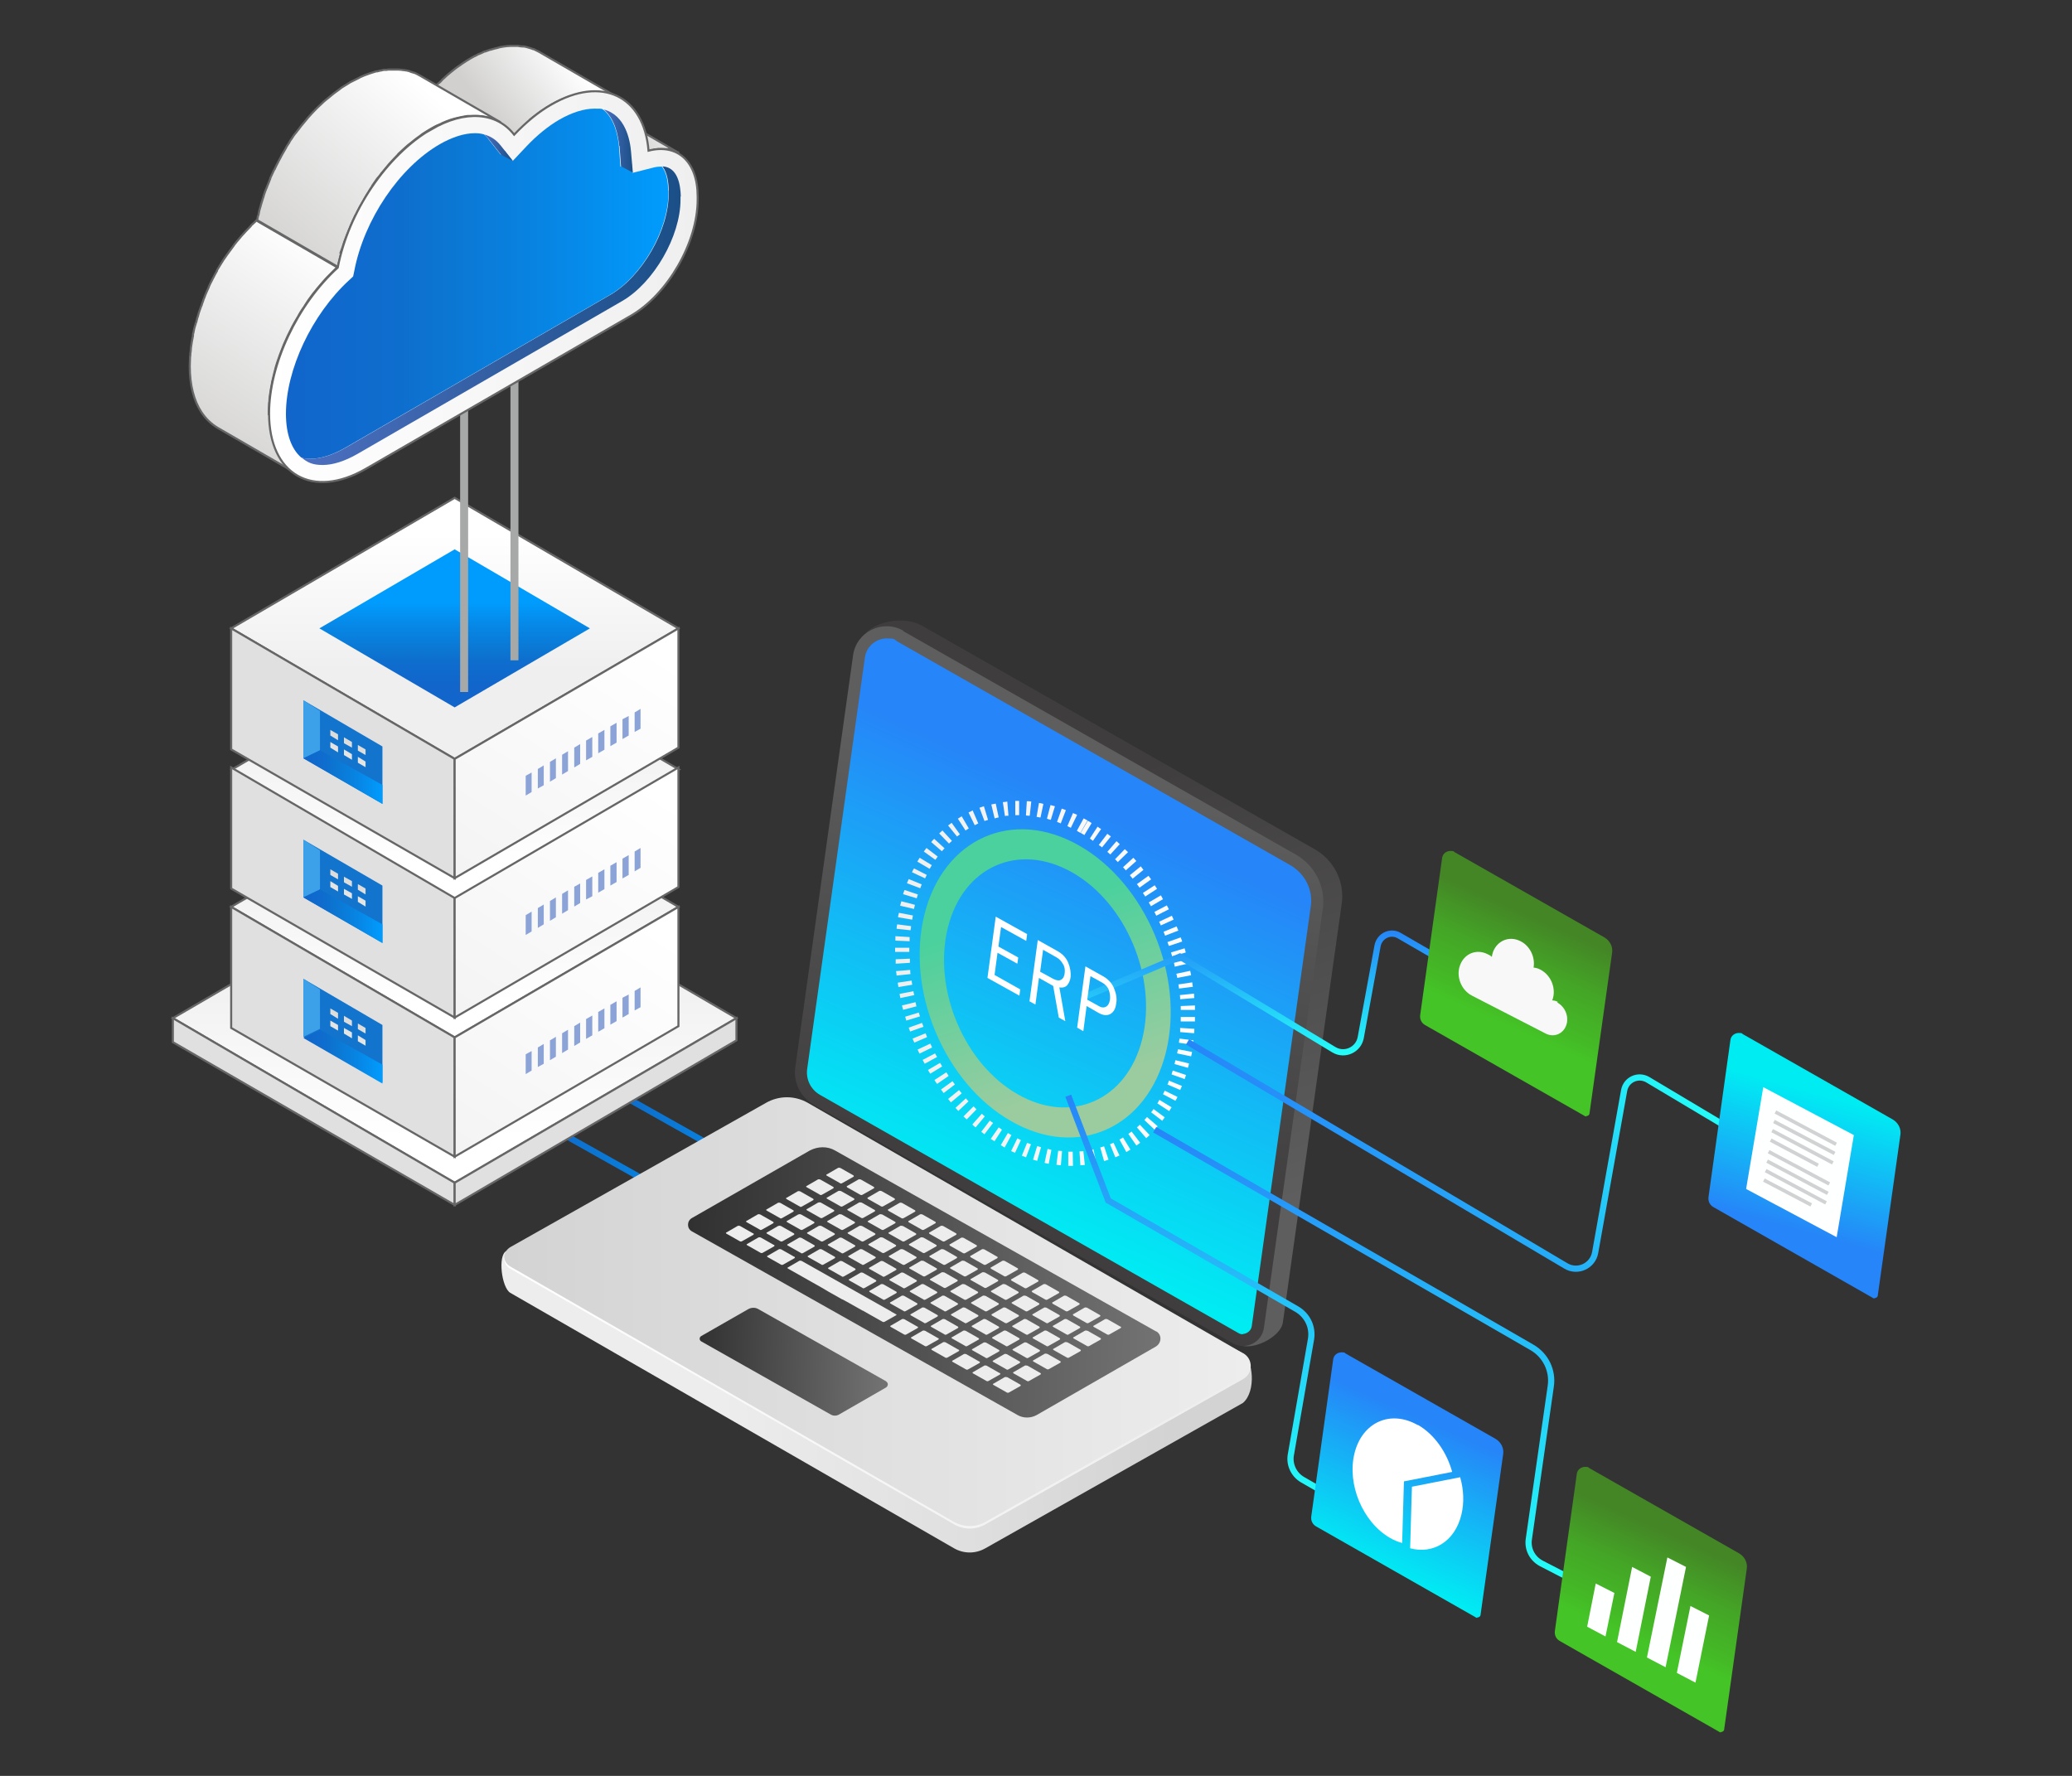 <?xml version="1.0" encoding="UTF-8"?><svg id="a" xmlns="http://www.w3.org/2000/svg" width="700" height="600" xmlns:xlink="http://www.w3.org/1999/xlink" viewBox="0 0 700 600"><rect x="0" y="0" width="700" height="600" fill="#333333" stroke="none"/><defs><linearGradient id="b" x1="186.9" y1="382.1" x2="276" y2="382.1" gradientUnits="userSpaceOnUse"><stop offset="0" stop-color="#1165cb"/><stop offset=".3" stop-color="#0e6ece"/><stop offset=".4" stop-color="#0c75d1"/><stop offset=".7" stop-color="#0786e5"/><stop offset="1" stop-color="#009cfd"/></linearGradient><linearGradient id="c" x1="165" y1="394.1" x2="254.1" y2="394.1" xlink:href="#b"/><linearGradient id="d" x1="393" y1="419.6" x2="344.9" y2="271.8" gradientUnits="userSpaceOnUse"><stop offset="0" stop-color="#5e5e5e"/><stop offset="1" stop-color="#3f3d3d"/></linearGradient><linearGradient id="e" x1="370.8" y1="262.3" x2="346.6" y2="395.3" xlink:href="#d"/><linearGradient id="f" x1="325.9" y1="405.2" x2="382.7" y2="278.9" gradientUnits="userSpaceOnUse"><stop offset="0" stop-color="#00ecf3"/><stop offset="1" stop-color="#2685f8"/></linearGradient><linearGradient id="g" x1="364.4" y1="367.1" x2="345.4" y2="308.7" gradientUnits="userSpaceOnUse"><stop offset="0" stop-color="#9acc9f"/><stop offset="1" stop-color="#4bd19d"/></linearGradient><linearGradient id="h" x1="302.4" y1="332.3" x2="403.7" y2="332.3" gradientUnits="userSpaceOnUse"><stop offset="0" stop-color="#efefef"/><stop offset="1" stop-color="#fdfdfd"/></linearGradient><linearGradient id="i" x1="427.9" y1="356.5" x2="427.9" y2="314.4" gradientUnits="userSpaceOnUse"><stop offset="0" stop-color="#24fef8"/><stop offset="1" stop-color="#2685f8"/></linearGradient><linearGradient id="j" x1="407.9" y1="509.6" x2="407.9" y2="369.8" xlink:href="#i"/><linearGradient id="k" x1="533.9" y1="328.1" x2="454.8" y2="407.1" xlink:href="#i"/><linearGradient id="l" x1="459.9" y1="533.7" x2="459.9" y2="380.8" xlink:href="#i"/><linearGradient id="m" x1="500.1" y1="359.8" x2="521.7" y2="311.6" gradientUnits="userSpaceOnUse"><stop offset="0" stop-color="#44c426"/><stop offset=".3" stop-color="#44c426"/><stop offset=".4" stop-color="#44ba26"/><stop offset=".7" stop-color="#44a626"/><stop offset="1" stop-color="#448626"/></linearGradient><linearGradient id="n" x1="463.3" y1="529.3" x2="484.9" y2="481.1" xlink:href="#f"/><linearGradient id="o" x1="545.6" y1="567.9" x2="567.2" y2="519.7" xlink:href="#m"/><linearGradient id="p" x1="616.4" y1="370" x2="603.9" y2="414.9" xlink:href="#f"/><linearGradient id="q" x1="18647.6" y1="384.4" x2="18647.6" y2="325.9" gradientTransform="translate(-18494)" gradientUnits="userSpaceOnUse"><stop offset="0" stop-color="#fff"/><stop offset="1" stop-color="#efefef"/></linearGradient><linearGradient id="r" x1="18647.6" y1="368.4" x2="18647.6" y2="333.1" gradientTransform="translate(-18494)" gradientUnits="userSpaceOnUse"><stop offset="0" stop-color="#4c6fbf"/><stop offset="1" stop-color="#8ca3d8"/></linearGradient><linearGradient id="s" x1="18647.6" y1="338.4" x2="18647.6" y2="292" xlink:href="#q"/><linearGradient id="t" x1="18710.6" y1="309.7" x2="18632.4" y2="430.5" xlink:href="#q"/><linearGradient id="u" x1="18647.6" y1="325.7" x2="18647.6" y2="297.6" xlink:href="#r"/><linearGradient id="v" x1="18596.5" y1="357" x2="18623.2" y2="357" gradientTransform="translate(-18494)" xlink:href="#b"/><linearGradient id="w" x1="-11862.2" y1="362.1" x2="-11872" y2="341.8" gradientTransform="translate(-11747) rotate(-180) scale(1 -1)" gradientUnits="userSpaceOnUse"><stop offset="0" stop-color="#fff"/><stop offset="1" stop-color="#d1d0cf"/></linearGradient><linearGradient id="x" x1="-11857.4" y1="359.8" x2="-11867.2" y2="339.5" xlink:href="#w"/><linearGradient id="y" x1="-11852.7" y1="357.5" x2="-11862.5" y2="337.2" xlink:href="#w"/><linearGradient id="z" x1="-11863.8" y1="362.9" x2="-11873.6" y2="342.5" xlink:href="#w"/><linearGradient id="aa" x1="-11859" y1="360.6" x2="-11868.8" y2="340.2" xlink:href="#w"/><linearGradient id="ab" x1="-11854.3" y1="358.3" x2="-11864.1" y2="337.9" xlink:href="#w"/><linearGradient id="ac" x1="18698.1" y1="7199.4" x2="18663.7" y2="7128.3" gradientTransform="translate(-18494 4111.5) rotate(-30.3) scale(1.2 .9) skewX(-23.5)" xlink:href="#r"/><linearGradient id="ad" x1="18702.2" y1="7199.4" x2="18667.8" y2="7128.3" gradientTransform="translate(-18494 4111.5) rotate(-30.3) scale(1.2 .9) skewX(-23.5)" xlink:href="#r"/><linearGradient id="ae" x1="18706.2" y1="7199.4" x2="18671.9" y2="7128.3" gradientTransform="translate(-18494 4111.5) rotate(-30.3) scale(1.2 .9) skewX(-23.5)" xlink:href="#r"/><linearGradient id="af" x1="18710.3" y1="7199.4" x2="18676" y2="7128.3" gradientTransform="translate(-18494 4111.5) rotate(-30.3) scale(1.2 .9) skewX(-23.5)" xlink:href="#r"/><linearGradient id="ag" x1="18714.4" y1="7199.4" x2="18680.1" y2="7128.3" gradientTransform="translate(-18494 4111.5) rotate(-30.3) scale(1.2 .9) skewX(-23.5)" xlink:href="#r"/><linearGradient id="ah" x1="18718.5" y1="7199.4" x2="18684.2" y2="7128.3" gradientTransform="translate(-18494 4111.5) rotate(-30.3) scale(1.2 .9) skewX(-23.5)" xlink:href="#r"/><linearGradient id="ai" x1="18722.6" y1="7199.4" x2="18688.3" y2="7128.3" gradientTransform="translate(-18494 4111.5) rotate(-30.3) scale(1.2 .9) skewX(-23.5)" xlink:href="#r"/><linearGradient id="aj" x1="18726.7" y1="7199.4" x2="18692.4" y2="7128.3" gradientTransform="translate(-18494 4111.5) rotate(-30.3) scale(1.2 .9) skewX(-23.5)" xlink:href="#r"/><linearGradient id="ak" x1="18730.8" y1="7199.4" x2="18696.5" y2="7128.3" gradientTransform="translate(-18494 4111.5) rotate(-30.3) scale(1.2 .9) skewX(-23.5)" xlink:href="#r"/><linearGradient id="al" x1="18734.9" y1="7199.4" x2="18700.6" y2="7128.3" gradientTransform="translate(-18494 4111.5) rotate(-30.3) scale(1.2 .9) skewX(-23.5)" xlink:href="#r"/><linearGradient id="am" x1="18647.9" y1="292" x2="18647.9" y2="245.6" xlink:href="#q"/><linearGradient id="an" x1="18710.6" y1="262.7" x2="18632.4" y2="383.5" xlink:href="#q"/><linearGradient id="ao" x1="18647.6" y1="278.7" x2="18647.6" y2="250.6" xlink:href="#r"/><linearGradient id="ap" x1="18596.5" y1="309.6" x2="18623.2" y2="309.6" gradientTransform="translate(-18494)" xlink:href="#b"/><linearGradient id="aq" x1="-11862.2" y1="315" x2="-11872" y2="294.7" xlink:href="#w"/><linearGradient id="ar" x1="-11857.4" y1="312.7" x2="-11867.2" y2="292.4" xlink:href="#w"/><linearGradient id="as" x1="-11852.7" y1="310.4" x2="-11862.5" y2="290.1" xlink:href="#w"/><linearGradient id="at" x1="-11863.8" y1="315.8" x2="-11873.6" y2="295.5" xlink:href="#w"/><linearGradient id="au" x1="-11859" y1="313.5" x2="-11868.8" y2="293.2" xlink:href="#w"/><linearGradient id="av" x1="-11854.3" y1="311.2" x2="-11864.1" y2="290.9" xlink:href="#w"/><linearGradient id="aw" x1="18698.1" y1="7152.3" x2="18663.7" y2="7081.3" gradientTransform="translate(-18494 4111.5) rotate(-30.3) scale(1.2 .9) skewX(-23.5)" xlink:href="#r"/><linearGradient id="ax" x1="18702.2" y1="7152.3" x2="18667.8" y2="7081.3" gradientTransform="translate(-18494 4111.5) rotate(-30.3) scale(1.2 .9) skewX(-23.5)" xlink:href="#r"/><linearGradient id="ay" x1="18706.2" y1="7152.3" x2="18671.9" y2="7081.3" gradientTransform="translate(-18494 4111.5) rotate(-30.3) scale(1.2 .9) skewX(-23.5)" xlink:href="#r"/><linearGradient id="az" x1="18710.3" y1="7152.3" x2="18676" y2="7081.3" gradientTransform="translate(-18494 4111.5) rotate(-30.3) scale(1.2 .9) skewX(-23.5)" xlink:href="#r"/><linearGradient id="ba" x1="18714.4" y1="7152.3" x2="18680.1" y2="7081.3" gradientTransform="translate(-18494 4111.5) rotate(-30.3) scale(1.2 .9) skewX(-23.5)" xlink:href="#r"/><linearGradient id="bb" x1="18718.5" y1="7152.3" x2="18684.2" y2="7081.3" gradientTransform="translate(-18494 4111.5) rotate(-30.3) scale(1.2 .9) skewX(-23.5)" xlink:href="#r"/><linearGradient id="bc" x1="18722.6" y1="7152.3" x2="18688.3" y2="7081.3" gradientTransform="translate(-18494 4111.5) rotate(-30.3) scale(1.2 .9) skewX(-23.5)" xlink:href="#r"/><linearGradient id="bd" x1="18726.7" y1="7152.3" x2="18692.4" y2="7081.3" gradientTransform="translate(-18494 4111.5) rotate(-30.3) scale(1.2 .9) skewX(-23.5)" xlink:href="#r"/><linearGradient id="be" x1="18730.8" y1="7152.3" x2="18696.5" y2="7081.3" gradientTransform="translate(-18494 4111.5) rotate(-30.3) scale(1.2 .9) skewX(-23.5)" xlink:href="#r"/><linearGradient id="bf" x1="18734.9" y1="7152.3" x2="18700.6" y2="7081.3" gradientTransform="translate(-18494 4111.5) rotate(-30.3) scale(1.2 .9) skewX(-23.5)" xlink:href="#r"/><linearGradient id="bg" x1="18647.6" y1="180.3" x2="18647.6" y2="226.7" xlink:href="#q"/><linearGradient id="bh" x1="18710.6" y1="215.6" x2="18632.4" y2="336.4" xlink:href="#q"/><linearGradient id="bi" x1="18647.6" y1="231.6" x2="18647.6" y2="203.6" gradientTransform="translate(-18494)" xlink:href="#b"/><linearGradient id="bj" x1="18596.5" y1="262.5" x2="18623.2" y2="262.5" gradientTransform="translate(-18494)" xlink:href="#b"/><linearGradient id="bk" x1="-11862.2" y1="268" x2="-11872" y2="247.7" xlink:href="#w"/><linearGradient id="bl" x1="-11857.4" y1="265.7" x2="-11867.2" y2="245.4" xlink:href="#w"/><linearGradient id="bm" x1="-11852.7" y1="263.4" x2="-11862.5" y2="243.1" xlink:href="#w"/><linearGradient id="bn" x1="-11863.8" y1="268.8" x2="-11873.6" y2="248.5" xlink:href="#w"/><linearGradient id="bo" x1="-11859" y1="266.5" x2="-11868.8" y2="246.2" xlink:href="#w"/><linearGradient id="bp" x1="-11854.3" y1="264.2" x2="-11864.1" y2="243.9" xlink:href="#w"/><linearGradient id="bq" x1="18698.1" y1="7105.3" x2="18663.7" y2="7034.2" gradientTransform="translate(-18494 4111.5) rotate(-30.3) scale(1.2 .9) skewX(-23.5)" xlink:href="#r"/><linearGradient id="br" x1="18702.2" y1="7105.3" x2="18667.8" y2="7034.2" gradientTransform="translate(-18494 4111.5) rotate(-30.3) scale(1.2 .9) skewX(-23.5)" xlink:href="#r"/><linearGradient id="bs" x1="18706.2" y1="7105.3" x2="18671.9" y2="7034.2" gradientTransform="translate(-18494 4111.5) rotate(-30.3) scale(1.2 .9) skewX(-23.5)" xlink:href="#r"/><linearGradient id="bt" x1="18710.3" y1="7105.3" x2="18676" y2="7034.2" gradientTransform="translate(-18494 4111.5) rotate(-30.3) scale(1.2 .9) skewX(-23.5)" xlink:href="#r"/><linearGradient id="bu" x1="18714.4" y1="7105.3" x2="18680.1" y2="7034.2" gradientTransform="translate(-18494 4111.5) rotate(-30.3) scale(1.2 .9) skewX(-23.5)" xlink:href="#r"/><linearGradient id="bv" x1="18718.5" y1="7105.3" x2="18684.2" y2="7034.2" gradientTransform="translate(-18494 4111.5) rotate(-30.3) scale(1.2 .9) skewX(-23.5)" xlink:href="#r"/><linearGradient id="bw" x1="18722.6" y1="7105.3" x2="18688.3" y2="7034.2" gradientTransform="translate(-18494 4111.5) rotate(-30.3) scale(1.2 .9) skewX(-23.5)" xlink:href="#r"/><linearGradient id="bx" x1="18726.7" y1="7105.3" x2="18692.4" y2="7034.2" gradientTransform="translate(-18494 4111.5) rotate(-30.3) scale(1.2 .9) skewX(-23.5)" xlink:href="#r"/><linearGradient id="by" x1="18730.8" y1="7105.3" x2="18696.5" y2="7034.2" gradientTransform="translate(-18494 4111.5) rotate(-30.3) scale(1.2 .9) skewX(-23.5)" xlink:href="#r"/><linearGradient id="bz" x1="18734.9" y1="7105.3" x2="18700.6" y2="7034.2" gradientTransform="translate(-18494 4111.5) rotate(-30.3) scale(1.2 .9) skewX(-23.5)" xlink:href="#r"/><linearGradient id="ca" x1="18718.9" y1="29.1" x2="18701.5" y2="46.4" gradientTransform="translate(-18494)" xlink:href="#w"/><linearGradient id="cb" x1="18686.9" y1="19.3" x2="18660.5" y2="39.9" gradientTransform="translate(-18494)" xlink:href="#w"/><linearGradient id="cc" x1="18606.9" y1="85.9" x2="18560.9" y2="156.7" gradientTransform="translate(-18494)" xlink:href="#w"/><linearGradient id="cd" x1="18638.9" y1="31" x2="18587.4" y2="90.7" gradientTransform="translate(-18494)" xlink:href="#w"/><linearGradient id="ce" x1="18584.8" y1="96.8" x2="18729.7" y2="96.8" xlink:href="#q"/><linearGradient id="cf" x1="18595.9" y1="106.6" x2="18723.9" y2="106.6" gradientTransform="translate(-18494)" gradientUnits="userSpaceOnUse"><stop offset="0" stop-color="#4c6fbf"/><stop offset="1" stop-color="#1b4f87"/></linearGradient><linearGradient id="cg" x1="18590.6" y1="95.8" x2="18719.9" y2="95.8" gradientTransform="translate(-18494)" xlink:href="#b"/><linearGradient id="ch" x1="18657.6" y1="49.9" x2="18667.3" y2="49.9" xlink:href="#cf"/><linearGradient id="ci" x1="18698.1" y1="47.6" x2="18707.9" y2="47.6" xlink:href="#cf"/><linearGradient id="cj" x1="2440.9" y1="449.9" x2="2288.4" y2="452.4" gradientTransform="translate(-2045.2)" gradientUnits="userSpaceOnUse"><stop offset="0" stop-color="#d3d3d3"/><stop offset="1" stop-color="#ededed"/></linearGradient><linearGradient id="ck" x1="2215.4" y1="443.5" x2="2467.6" y2="443.5" xlink:href="#cj"/><linearGradient id="cl" x1="2215.4" y1="470.4" x2="2467.6" y2="470.4" gradientTransform="translate(-2045.2)" gradientUnits="userSpaceOnUse"><stop offset="0" stop-color="#fff"/><stop offset="1" stop-color="#ededed"/></linearGradient><linearGradient id="cm" x1="2281.5" y1="488.2" x2="2442.1" y2="488.2" gradientTransform="translate(-2039 15.2) rotate(-.8) scale(1 .9) skewX(-2.1)" gradientUnits="userSpaceOnUse"><stop offset="0" stop-color="#303030"/><stop offset="1" stop-color="#727272"/></linearGradient><linearGradient id="cn" x1="2258.7" y1="347.2" x2="2325.6" y2="394.7" xlink:href="#cj"/><linearGradient id="co" x1="2265.7" y1="351.1" x2="2332.5" y2="398.7" xlink:href="#cj"/><linearGradient id="cp" x1="2272.6" y1="355" x2="2339.5" y2="402.6" xlink:href="#cj"/><linearGradient id="cq" x1="2279.6" y1="359" x2="2346.4" y2="406.5" xlink:href="#cj"/><linearGradient id="cr" x1="2286.5" y1="362.9" x2="2353.3" y2="410.5" xlink:href="#cj"/><linearGradient id="cs" x1="2293.4" y1="366.8" x2="2360.3" y2="414.4" xlink:href="#cj"/><linearGradient id="ct" x1="2300.4" y1="370.8" x2="2367.2" y2="418.3" xlink:href="#cj"/><linearGradient id="cu" x1="2307.3" y1="374.7" x2="2374.1" y2="422.3" xlink:href="#cj"/><linearGradient id="cv" x1="2314.3" y1="378.6" x2="2381.1" y2="426.2" xlink:href="#cj"/><linearGradient id="cw" x1="2321.2" y1="382.6" x2="2388" y2="430.1" xlink:href="#cj"/><linearGradient id="cx" x1="2328.1" y1="386.5" x2="2395" y2="434.1" xlink:href="#cj"/><linearGradient id="cy" x1="2335.1" y1="390.4" x2="2401.9" y2="438" xlink:href="#cj"/><linearGradient id="cz" x1="2342" y1="394.4" x2="2408.8" y2="441.9" xlink:href="#cj"/><linearGradient id="da" x1="2348.9" y1="398.3" x2="2415.8" y2="445.9" xlink:href="#cj"/><linearGradient id="db" x1="2252" y1="351.1" x2="2318.8" y2="398.7" xlink:href="#cj"/><linearGradient id="dc" x1="2258.9" y1="355" x2="2325.7" y2="402.6" xlink:href="#cj"/><linearGradient id="dd" x1="2265.8" y1="359" x2="2332.7" y2="406.5" xlink:href="#cj"/><linearGradient id="de" x1="2272.8" y1="362.9" x2="2339.6" y2="410.5" xlink:href="#cj"/><linearGradient id="df" x1="2279.7" y1="366.8" x2="2346.6" y2="414.4" xlink:href="#cj"/><linearGradient id="dg" x1="2286.7" y1="370.8" x2="2353.5" y2="418.3" xlink:href="#cj"/><linearGradient id="dh" x1="2293.6" y1="374.7" x2="2360.4" y2="422.3" xlink:href="#cj"/><linearGradient id="di" x1="2300.5" y1="378.6" x2="2367.4" y2="426.2" xlink:href="#cj"/><linearGradient id="dj" x1="2307.5" y1="382.6" x2="2374.3" y2="430.1" xlink:href="#cj"/><linearGradient id="dk" x1="2314.4" y1="386.5" x2="2381.2" y2="434.1" xlink:href="#cj"/><linearGradient id="dl" x1="2321.4" y1="390.4" x2="2388.2" y2="438" xlink:href="#cj"/><linearGradient id="dm" x1="2328.3" y1="394.4" x2="2395.1" y2="441.9" xlink:href="#cj"/><linearGradient id="dn" x1="2335.2" y1="398.3" x2="2402.1" y2="445.9" xlink:href="#cj"/><linearGradient id="do" x1="2342.2" y1="402.2" x2="2409" y2="449.8" xlink:href="#cj"/><linearGradient id="dp" x1="2245.2" y1="355" x2="2312" y2="402.6" xlink:href="#cj"/><linearGradient id="dq" x1="2252.1" y1="359" x2="2319" y2="406.5" xlink:href="#cj"/><linearGradient id="dr" x1="2259.1" y1="362.9" x2="2325.9" y2="410.5" xlink:href="#cj"/><linearGradient id="ds" x1="2266" y1="366.8" x2="2332.8" y2="414.4" xlink:href="#cj"/><linearGradient id="dt" x1="2272.9" y1="370.8" x2="2339.8" y2="418.3" xlink:href="#cj"/><linearGradient id="du" x1="2279.9" y1="374.7" x2="2346.7" y2="422.3" xlink:href="#cj"/><linearGradient id="dv" x1="2286.8" y1="378.6" x2="2353.7" y2="426.2" xlink:href="#cj"/><linearGradient id="dw" x1="2293.8" y1="382.6" x2="2360.6" y2="430.1" xlink:href="#cj"/><linearGradient id="dx" x1="2300.7" y1="386.5" x2="2367.5" y2="434.1" xlink:href="#cj"/><linearGradient id="dy" x1="2307.6" y1="390.4" x2="2374.5" y2="438" xlink:href="#cj"/><linearGradient id="dz" x1="2314.6" y1="394.4" x2="2381.4" y2="441.9" xlink:href="#cj"/><linearGradient id="ea" x1="2321.5" y1="398.3" x2="2388.3" y2="445.9" xlink:href="#cj"/><linearGradient id="eb" x1="2328.4" y1="402.2" x2="2395.3" y2="449.8" xlink:href="#cj"/><linearGradient id="ec" x1="2335.4" y1="406.2" x2="2402.2" y2="453.7" xlink:href="#cj"/><linearGradient id="ed" x1="2238.4" y1="359" x2="2305.2" y2="406.5" xlink:href="#cj"/><linearGradient id="ee" x1="2245.3" y1="362.9" x2="2312.2" y2="410.5" xlink:href="#cj"/><linearGradient id="ef" x1="2252.3" y1="366.8" x2="2319.1" y2="414.4" xlink:href="#cj"/><linearGradient id="eg" x1="2259.2" y1="370.8" x2="2326.1" y2="418.3" xlink:href="#cj"/><linearGradient id="eh" x1="2266.2" y1="374.7" x2="2333" y2="422.3" xlink:href="#cj"/><linearGradient id="ei" x1="2273.1" y1="378.6" x2="2339.9" y2="426.2" xlink:href="#cj"/><linearGradient id="ej" x1="2280" y1="382.6" x2="2346.9" y2="430.1" xlink:href="#cj"/><linearGradient id="ek" x1="2287" y1="386.5" x2="2353.8" y2="434.1" xlink:href="#cj"/><linearGradient id="el" x1="2293.9" y1="390.4" x2="2360.7" y2="438" xlink:href="#cj"/><linearGradient id="em" x1="2300.9" y1="394.4" x2="2367.7" y2="441.9" xlink:href="#cj"/><linearGradient id="en" x1="2307.8" y1="398.3" x2="2374.6" y2="445.9" xlink:href="#cj"/><linearGradient id="eo" x1="2314.7" y1="402.2" x2="2381.6" y2="449.8" xlink:href="#cj"/><linearGradient id="ep" x1="2321.7" y1="406.2" x2="2388.5" y2="453.7" xlink:href="#cj"/><linearGradient id="eq" x1="2328.6" y1="410.1" x2="2395.4" y2="457.7" xlink:href="#cj"/><linearGradient id="er" x1="2231.6" y1="362.9" x2="2298.5" y2="410.5" xlink:href="#cj"/><linearGradient id="es" x1="2238.6" y1="366.8" x2="2305.4" y2="414.4" xlink:href="#cj"/><linearGradient id="et" x1="2245.5" y1="370.8" x2="2312.3" y2="418.3" xlink:href="#cj"/><linearGradient id="eu" x1="2252.4" y1="374.7" x2="2319.3" y2="422.3" xlink:href="#cj"/><linearGradient id="ev" x1="2259.4" y1="378.6" x2="2326.2" y2="426.2" xlink:href="#cj"/><linearGradient id="ew" x1="2266.3" y1="382.6" x2="2333.2" y2="430.1" xlink:href="#cj"/><linearGradient id="ex" x1="2273.3" y1="386.5" x2="2340.1" y2="434.1" xlink:href="#cj"/><linearGradient id="ey" x1="2280.2" y1="390.4" x2="2347" y2="438" xlink:href="#cj"/><linearGradient id="ez" x1="2287.1" y1="394.4" x2="2354" y2="441.9" xlink:href="#cj"/><linearGradient id="fa" x1="2294.1" y1="398.3" x2="2360.9" y2="445.9" xlink:href="#cj"/><linearGradient id="fb" x1="2301" y1="402.2" x2="2367.8" y2="449.8" xlink:href="#cj"/><linearGradient id="fc" x1="2308" y1="406.2" x2="2374.8" y2="453.7" xlink:href="#cj"/><linearGradient id="fd" x1="2314.9" y1="410.1" x2="2381.7" y2="457.7" xlink:href="#cj"/><linearGradient id="fe" x1="2321.8" y1="414" x2="2388.7" y2="461.6" xlink:href="#cj"/><linearGradient id="ff" x1="2224.8" y1="366.8" x2="2291.7" y2="414.4" xlink:href="#cj"/><linearGradient id="fg" x1="2231.8" y1="370.8" x2="2298.6" y2="418.3" xlink:href="#cj"/><linearGradient id="fh" x1="2238.7" y1="374.7" x2="2305.6" y2="422.3" xlink:href="#cj"/><linearGradient id="fi" x1="1979.1" y1="186.9" x2="2313" y2="424.5" xlink:href="#cj"/><linearGradient id="fj" x1="2280.4" y1="398.3" x2="2347.2" y2="445.9" xlink:href="#cj"/><linearGradient id="fk" x1="2287.3" y1="402.2" x2="2354.1" y2="449.8" xlink:href="#cj"/><linearGradient id="fl" x1="2294.2" y1="406.2" x2="2361.1" y2="453.7" xlink:href="#cj"/><linearGradient id="fm" x1="2301.2" y1="410.1" x2="2368" y2="457.7" xlink:href="#cj"/><linearGradient id="fn" x1="2308.1" y1="414" x2="2374.9" y2="461.6" xlink:href="#cj"/><linearGradient id="fo" x1="2315" y1="418" x2="2381.9" y2="465.5" xlink:href="#cj"/><linearGradient id="fp" x1="2286.4" y1="516.5" x2="2350.5" y2="516.5" xlink:href="#cm"/></defs><line x1="187.4" y1="357.3" x2="275.5" y2="406.8" fill="none" stroke="url(#b)" stroke-miterlimit="10" stroke-width="2.1"/><line x1="165.5" y1="369.3" x2="253.6" y2="418.8" fill="none" stroke="url(#c)" stroke-miterlimit="10" stroke-width="2.1"/><path d="M311.5,211.4l132.8,75.6c6.4,3.7,10,10.9,9,18.2l-19.9,141.6c-.7,5-10.6,9.9-15,7.4l-137.1-82.6c-4.6-2.6-7.1-7.7-6.3-12.9l15.2-140.3c1.1-8,14.3-11,21.3-7Z" fill="url(#d)" stroke-width="0"/><path d="M305.1,213.2l132.8,75.6c6.4,3.7,10,10.9,9,18.2l-19.9,141.6c-.7,5-6.2,7.7-10.6,5.2l-141.4-80.5c-4.6-2.6-7.1-7.7-6.3-12.9l19.5-139c1.1-8,10-12.3,17-8.3Z" fill="url(#e)" stroke-width="0"/><path d="M419.9,450.8c-.5,0-1-.1-1.5-.4l-141.4-80.5c-3.1-1.8-4.8-5.2-4.3-8.8l19.5-139c.6-4.1,4.2-6.4,7.3-6.4s2.5.3,3.6,1l132.8,75.6c5,2.9,7.8,8.4,6.9,14.1l-19.9,141.6c-.2,1.7-1.8,2.7-3.1,2.7Z" fill="url(#f)" stroke-width="0"/><path d="M364.6,285.7c-22.5-12.9-45.9-2.4-52.3,23.3-6.4,25.7,6.8,57,29.3,69.8,22.5,12.9,45.9,2.4,52.3-23.3,6.4-25.7-6.8-57-29.3-69.8ZM385.9,351c-5.1,20.7-24,29.1-42.1,18.7-18.1-10.3-28.7-35.5-23.6-56.2,5.1-20.7,23.9-29.1,42.1-18.7,18.1,10.3,28.7,35.5,23.6,56.2Z" fill="url(#g)" stroke-width="0"/><path d="M362.1,393.9c-.4,0-.8,0-1.2,0v-4.8c.5,0,.8,0,1.2,0h.3s.1,4.8.1,4.8h-.4ZM365,393.8l-.3-4.8c.4,0,.9,0,1.3-.1l.5,4.7c-.5,0-1,.1-1.5.1ZM358.4,393.7c-.5,0-1-.1-1.5-.2l.6-4.7c.5,0,.9.1,1.3.1l-.4,4.8ZM369,393.3l-.9-4.7c.4,0,.9-.2,1.3-.3l1,4.7c-.5.1-1,.2-1.5.3ZM354.4,393.2c-.5,0-1-.2-1.5-.3l1-4.7c.4,0,.9.2,1.3.3l-.9,4.7ZM373,392.3l-1.3-4.6c.4-.1.9-.3,1.3-.4l1.5,4.5c-.5.2-1,.3-1.5.5ZM350.4,392.2c-.5-.1-1-.3-1.4-.4l1.4-4.6c.4.1.9.3,1.3.4l-1.3,4.6ZM346.6,391c-.5-.2-.9-.4-1.4-.5l1.8-4.4c.4.2.8.3,1.3.5l-1.7,4.5ZM376.8,391l-1.8-4.4c.4-.2.8-.3,1.2-.5l2,4.3c-.5.2-.9.4-1.4.6ZM342.9,389.5c-.4-.2-.9-.4-1.3-.6l2.1-4.3c.4.2.8.4,1.2.6l-2,4.3ZM380.5,389.2l-2.3-4.2c.4-.2.8-.4,1.2-.7l2.5,4.1c-.4.3-.9.5-1.3.8ZM339.4,387.7l-1.3-.8,2.4-4.1,1.2.7-2.3,4.2ZM383.9,387l-2.7-3.9c.4-.3.7-.5,1.1-.8l2.9,3.8c-.4.3-.8.6-1.2.9ZM336,385.6c-.4-.3-.8-.5-1.3-.8l2.7-3.9c.4.3.8.5,1.1.8l-2.6,4ZM387.2,384.5l-3.1-3.6c.3-.3.7-.6,1-.9l3.3,3.5c-.4.3-.7.7-1.1,1ZM332.7,383.3c-.4-.3-.8-.6-1.2-.9l2.9-3.8c.4.3.7.6,1.1.8l-2.9,3.8ZM390.1,381.7l-3.5-3.3c.3-.3.6-.6.9-1l3.6,3.1c-.3.4-.7.8-1,1.1ZM329.6,380.9c-.4-.3-.8-.6-1.1-1l3.2-3.6c.3.3.7.6,1,.9l-3.1,3.7ZM392.7,378.7l-3.8-2.9c.3-.4.6-.7.8-1.1l3.8,2.8c-.3.4-.6.8-.9,1.2ZM326.6,378.2c-.4-.3-.7-.7-1.1-1l3.4-3.4c.3.3.7.7,1,1l-3.3,3.4ZM323.8,375.4c-.3-.4-.7-.7-1-1.1l3.5-3.2c.3.3.6.7.9,1l-3.5,3.3ZM395,375.4l-4-2.6c.2-.4.5-.8.7-1.2l4.1,2.5c-.3.4-.5.9-.8,1.3ZM321.2,372.4c-.3-.4-.6-.8-.9-1.1l3.7-3,.9,1.1-3.7,3.1ZM397.1,371.9l-4.2-2.2c.2-.4.4-.8.6-1.2l4.3,2.1c-.2.4-.4.9-.7,1.3ZM318.8,369.3l-.9-1.2,3.9-2.8.8,1.1-3.8,2.9ZM398.8,368.3l-4.4-1.9c.2-.4.4-.8.5-1.3l4.4,1.8c-.2.5-.4.9-.6,1.4ZM316.5,366.1c-.3-.4-.6-.8-.8-1.2l4-2.6c.3.4.5.8.8,1.2l-3.9,2.7ZM400.3,364.6l-4.5-1.6c.1-.4.3-.9.4-1.3l4.5,1.5c-.2.5-.3.9-.5,1.4ZM314.3,362.8c-.3-.4-.5-.8-.8-1.3l4.1-2.4c.2.4.5.8.7,1.2l-4.1,2.5ZM401.4,360.8l-4.6-1.3c.1-.4.2-.9.3-1.3l4.6,1.1c-.1.5-.2,1-.4,1.5ZM312.4,359.4c-.2-.4-.5-.9-.7-1.3l4.2-2.2c.2.4.4.8.7,1.2l-4.2,2.3ZM402.4,356.9l-4.7-1c0-.5.2-.9.3-1.4l4.7.9c0,.5-.2,1-.3,1.5ZM310.6,355.9l-.6-1.3,4.3-2,.6,1.3-4.3,2.1ZM403,353l-4.7-.7c0-.5.1-.9.2-1.4l4.7.6c0,.5-.1,1-.2,1.5ZM308.9,352.3l-.6-1.4,4.4-1.8.5,1.3-4.4,1.9ZM403.5,349.1l-4.8-.4c0-.5,0-.9,0-1.4l4.8.3c0,.5,0,1-.1,1.5ZM307.5,348.6l-.5-1.4,4.5-1.6.5,1.3-4.5,1.6ZM403.7,345.1h-4.8c0-.6,0-1,0-1.5h4.8c0,.5,0,1,0,1.5ZM306.2,344.9l-.4-1.4,4.6-1.4.4,1.3-4.6,1.4ZM398.9,341.3c0-.5,0-.9,0-1.4l4.8-.2c0,.5,0,1,0,1.5h-4.8ZM305.1,341.1l-.4-1.4,4.6-1.1.3,1.4-4.6,1.2ZM398.7,337.6c0-.5,0-.9-.1-1.4l4.8-.5c0,.5,0,1,.1,1.5l-4.8.4ZM304.2,337.3c-.1-.5-.2-1-.3-1.5l4.7-.9c0,.5.2.9.3,1.3l-4.7,1ZM398.3,334c0-.5-.1-.9-.2-1.4l4.7-.7c0,.5.1,1,.2,1.5l-4.7.6ZM303.5,333.5c0-.5-.2-1-.2-1.5l4.7-.7c0,.5.1.9.2,1.4l-4.7.8ZM397.7,330.3c0-.4-.2-.9-.3-1.3l4.7-1c.1.5.2,1,.3,1.5l-4.7.9ZM302.9,329.6c0-.5-.1-1-.2-1.5l4.8-.4c0,.5,0,.9.1,1.4l-4.7.5ZM396.9,326.7l-.3-1.4,4.6-1.2.3,1.4-4.6,1.1ZM302.6,325.6c0-.5,0-1,0-1.5l4.8-.2c0,.5,0,.9,0,1.4l-4.8.3ZM396,323.1l-.4-1.3,4.6-1.4.4,1.4-4.6,1.3ZM302.4,321.7v-.5s0-1,0-1h4.8c0,0,0,.9,0,.9v.5s-4.8,0-4.8,0ZM394.9,319.6l-.5-1.3,4.5-1.6.5,1.4-4.5,1.5ZM307.3,318l-4.8-.2c0-.5,0-1,0-1.5l4.8.3c0,.5,0,.9,0,1.4ZM393.6,316.1c-.2-.4-.3-.9-.5-1.3l4.4-1.8c.2.5.4.9.6,1.4l-4.4,1.7ZM307.6,314.3l-4.7-.5c0-.5.1-1,.2-1.5l4.7.6c0,.5-.1.9-.2,1.4ZM392.2,312.7l-.6-1.3,4.3-2,.6,1.3-4.4,2ZM308.1,310.7l-4.7-.8c0-.5.2-1,.3-1.5l4.7.9c0,.4-.2.9-.2,1.4ZM390.6,309.3c-.2-.4-.4-.8-.6-1.2l4.2-2.2c.2.4.5.9.7,1.3l-4.3,2.2ZM308.8,307.1l-4.7-1.1.4-1.5,4.6,1.2-.3,1.3ZM388.8,306.1l-.7-1.2,4.1-2.4.7,1.3-4.1,2.4ZM309.7,303.5l-4.6-1.4c.1-.5.3-.9.5-1.4l4.5,1.5c-.1.4-.3.9-.4,1.3ZM386.9,302.9c-.2-.4-.5-.8-.8-1.2l4-2.6c.3.4.5.8.8,1.2l-4,2.6ZM310.9,300.1l-4.5-1.7c.2-.5.4-.9.6-1.4l4.4,1.8c-.2.4-.3.8-.5,1.3ZM384.9,299.8l-.8-1.1,3.9-2.8c.3.4.6.8.9,1.2l-3.9,2.8ZM382.6,296.8c-.3-.4-.6-.7-.9-1.1l3.7-3c.3.4.6.8.9,1.2l-3.7,3ZM312.4,296.7l-4.3-2c.2-.5.4-.9.7-1.3l4.3,2.2c-.2.4-.4.8-.6,1.2ZM380.3,294l-.9-1,3.5-3.2c.3.4.7.7,1,1.1l-3.6,3.2ZM314,293.5l-4.1-2.4c.3-.4.5-.9.8-1.3l4.1,2.5c-.2.4-.5.8-.7,1.2ZM377.7,291.3c-.3-.3-.7-.7-1-1l3.3-3.4c.4.3.7.7,1.1,1l-3.4,3.3ZM316,290.5l-3.9-2.8c.3-.4.6-.8.9-1.2l3.8,2.9c-.3.4-.5.7-.8,1.1ZM375.1,288.7c-.3-.3-.7-.6-1-.9l3.1-3.6c.4.3.7.7,1.1,1l-3.2,3.5ZM318.2,287.6l-3.6-3.1c.3-.4.7-.8,1-1.1l3.5,3.2c-.3.3-.6.7-.9,1ZM372.3,286.3c-.4-.3-.7-.6-1.1-.8l2.9-3.8c.4.3.8.6,1.2.9l-3,3.7ZM320.6,285l-3.3-3.4c.4-.4.7-.7,1.1-1l3.2,3.5c-.3.3-.7.6-1,.9ZM369.3,284.1c-.4-.3-.8-.5-1.1-.8l2.6-4c.4.3.8.6,1.2.8l-2.7,3.9ZM323.3,282.6l-3-3.7c.4-.3.8-.6,1.2-.9l2.8,3.9c-.4.3-.7.5-1.1.8ZM366.3,282.1c-.4-.2-.8-.5-1.2-.7l2.4-4.1c.4.2.9.5,1.3.8l-2.5,4.1ZM365,281.4c-.4-.2-.8-.5-1.2-.7l2.3-4.2c.4.2.9.5,1.3.7l-2.4,4.2ZM326.2,280.6l-2.6-4c.4-.3.9-.5,1.3-.8l2.4,4.1c-.4.2-.8.5-1.1.7ZM361.8,279.7c-.4-.2-.8-.4-1.2-.6l1.9-4.4c.5.2.9.4,1.4.6l-2.1,4.3ZM329.3,278.8l-2.1-4.3c.5-.2.9-.4,1.4-.7l1.9,4.4c-.4.2-.8.4-1.2.6ZM358.4,278.2c-.4-.2-.8-.3-1.3-.5l1.6-4.5c.5.2.9.3,1.4.5l-1.7,4.4ZM332.6,277.4l-1.7-4.5c.5-.2,1-.3,1.5-.5l1.4,4.6c-.4.1-.8.3-1.3.4ZM355,277c-.4-.1-.9-.2-1.3-.4l1.2-4.6c.5.1,1,.3,1.5.4l-1.4,4.6ZM336,276.4l-1.1-4.6c.5-.1,1-.2,1.5-.3l1,4.7c-.4,0-.9.2-1.3.3ZM351.5,276.2c-.4,0-.9-.2-1.3-.2l.8-4.7c.5,0,1,.2,1.5.3l-1,4.7ZM339.5,275.7l-.7-4.7c.5,0,1-.1,1.5-.2l.4,4.8c-.4,0-.9,0-1.3.1ZM347.9,275.6c-.5,0-.9,0-1.3-.1l.3-4.8c.5,0,1,0,1.5.1l-.5,4.7ZM343,275.4v-4.8c.2,0,.6,0,1,0h.3v4.8h-.4c-.3,0-.6,0-1,0Z" fill="url(#h)" stroke-width="0"/><path d="M489.1,325.6l-16.4-9.5c-2.9-1.7-6.6,0-7.3,3.4l-5.7,31.1c-.8,4.1-5.4,6.2-9,4.1l-52.1-31.5-32.2,13.6" fill="none" stroke="url(#i)" stroke-miterlimit="10" stroke-width="2.1"/><path d="M360.9,370.2l13.5,35.4,63.7,36.7c3.6,2.1,5.5,6.1,4.8,10.2l-6.8,39c-.6,3.3,1,6.7,3.9,8.4l15.3,8.8" fill="none" stroke="url(#j)" stroke-miterlimit="10" stroke-width="2.1"/><path d="M401.2,352l127.8,75.7c4,2.4,9.1,0,9.9-4.5l9.8-54.8c.7-3.7,4.8-5.5,8-3.6l31,18.5" fill="none" stroke="url(#k)" stroke-miterlimit="10" stroke-width="2.1"/><path d="M390.1,381.7l127.4,73.5c4.7,2.7,7.2,7.9,6.4,13.2l-7.4,51.6c-.5,3.4,1.2,6.6,4.2,8.2l8.9,4.6" fill="none" stroke="url(#l)" stroke-miterlimit="10" stroke-width="2.1"/><path d="M535.9,377.2c-.2,0-.4,0-.6-.2l-53.9-30.7c-1.2-.7-1.8-2-1.6-3.4l7.4-53c.2-1.6,1.6-2.4,2.8-2.4s1,.1,1.4.4l50.6,28.8c1.9,1.1,3,3.2,2.6,5.4l-7.6,54c0,.7-.7,1-1.2,1Z" fill="url(#m)" stroke-width="0"/><path d="M499.1,546.6c-.2,0-.4,0-.6-.2l-53.9-30.7c-1.2-.7-1.8-2-1.6-3.4l7.4-53c.2-1.6,1.6-2.4,2.8-2.4s1,.1,1.4.4l50.6,28.8c1.9,1.1,3,3.2,2.6,5.4l-7.6,54c0,.7-.7,1-1.2,1Z" fill="url(#n)" stroke-width="0"/><path d="M581.4,585.3c-.2,0-.4,0-.6-.2l-53.9-30.7c-1.2-.7-1.8-2-1.6-3.4l7.4-53c.2-1.6,1.6-2.4,2.8-2.4s1,.1,1.4.4l50.6,28.8c1.9,1.1,3,3.2,2.6,5.4l-7.6,54c0,.7-.7,1-1.2,1Z" fill="url(#o)" stroke-width="0"/><path d="M633.3,438.7c-.2,0-.4,0-.6-.2l-53.9-30.7c-1.2-.7-1.8-2-1.6-3.4l7.4-53c.2-1.6,1.6-2.4,2.8-2.4s1,.1,1.4.4l50.6,28.8c1.9,1.1,3,3.2,2.6,5.4l-7.6,54c0,.7-.7,1-1.2,1Z" fill="url(#p)" stroke-width="0"/><path d="M344.7,334.1l-.3,2.3-10.8-6,2.8-20.7,10.6,5.9-.3,2.3-8.5-4.7-.9,6.6,6.7,3.7-.3,2.1-6.7-3.7-1,7.5,8.7,4.9Z" fill="#fff" stroke-width="0"/><path d="M359.9,345l-2.2-1.2-1.9-10.7-4.8-2.7-1.2,9-2-1.1,2.8-20.7,6.6,3.7c1.8,1,3,2.3,3.7,4,.7,1.7.9,3.3.8,4.7-.1,1.1-.5,2-1.1,2.8-.6.7-1.5,1-2.7.8l2,11.4ZM351.4,328.3l4.4,2.4c1.1.6,2.1.7,2.7.3.7-.4,1.1-1.2,1.2-2.3.1-1.1,0-2.1-.6-3-.5-.9-1.2-1.7-2.1-2.2l-4.6-2.6-1,7.4Z" fill="#fff" stroke-width="0"/><path d="M366,348.4l-2.1-1.2,2.8-20.7,5.9,3.3c1.8,1,3.1,2.4,3.8,4.2.7,1.7,1,3.4.7,5-.2,1.8-.9,3-2,3.6-1.1.6-2.4.5-4-.4l-4-2.3-1.1,8.4ZM367.4,337.8l3.8,2.1c1,.6,1.8.6,2.5.2.7-.4,1.1-1.2,1.3-2.4.1-1,0-2.1-.4-3.2-.4-1.1-1.2-1.9-2.2-2.5l-4-2.2-1.1,8Z" fill="#fff" stroke-width="0"/><polygon points="542.4 552.9 536.2 549.6 539.1 535 545.4 538.2 542.4 552.9" fill="#feffff" stroke-width="0"/><polygon points="552.6 558.1 546.3 554.8 551.4 529.4 557.7 532.7 552.6 558.1" fill="#feffff" stroke-width="0"/><polygon points="562.7 563.3 556.4 560 563.3 526.2 569.6 529.4 562.7 563.3" fill="#feffff" stroke-width="0"/><polygon points="572.8 568.5 566.5 565.2 571.1 542.6 577.4 545.8 572.8 568.5" fill="#feffff" stroke-width="0"/><polygon points="620.5 418 589.9 401.7 595.7 367.3 626.3 383.5 620.5 418" fill="#feffff" stroke-width="0"/><line x1="599.8" y1="375.7" x2="620.3" y2="386.6" fill="none" stroke="#d0d2d3" stroke-miterlimit="10" stroke-width="1.2"/><line x1="599.3" y1="378.9" x2="619.8" y2="389.7" fill="none" stroke="#d0d2d3" stroke-miterlimit="10" stroke-width="1.2"/><line x1="598.7" y1="382" x2="619.2" y2="392.9" fill="none" stroke="#d0d2d3" stroke-miterlimit="10" stroke-width="1.2"/><line x1="598.2" y1="385.2" x2="614.2" y2="393.7" fill="none" stroke="#d0d2d3" stroke-miterlimit="10" stroke-width="1.2"/><line x1="597.5" y1="389.1" x2="618" y2="400" fill="none" stroke="#d0d2d3" stroke-miterlimit="10" stroke-width="1.2"/><line x1="597" y1="392.3" x2="617.5" y2="403.2" fill="none" stroke="#d0d2d3" stroke-miterlimit="10" stroke-width="1.2"/><line x1="596.5" y1="395.5" x2="616.9" y2="406.4" fill="none" stroke="#d0d2d3" stroke-miterlimit="10" stroke-width="1.2"/><line x1="595.9" y1="398.7" x2="611.9" y2="407.1" fill="none" stroke="#d0d2d3" stroke-miterlimit="10" stroke-width="1.2"/><path d="M526.3,338.5c-.6-.3-1.2-.5-1.9-.5,0,0,0,0,0,0,1.5-3.8-.3-8.5-4-10.4-.7-.4-1.5-.6-2.3-.7.6-3.5-1.2-7.3-4.4-8.9-3.7-1.9-7.8-.3-9.3,3.6-.2.6-.3,1.1-.4,1.7-.4-.4-.9-.7-1.4-.9-3.7-1.9-7.8-.3-9.3,3.6-1.5,3.8.3,8.5,4,10.4l24.9,12.8c2.7,1.4,5.8.2,6.9-2.7,1.1-2.9-.3-6.3-3-7.8Z" fill="#f8f8f8" stroke-width="0"/><path d="M479,481.5c-9.2-5.3-18.8-1-21.4,9.5-2.6,10.5,2.8,23.3,12,28.6,1.4.8,2.8,1.4,4.1,1.7l.6-20.8,16.3-3.2c-1.8-6.6-6-12.7-11.6-15.9Z" fill="#fff" stroke-width="0"/><path d="M493.7,511.8c-2.2,9-9.5,13.4-17.3,11.3l.6-20.8,16.3-3.2c1.2,4.2,1.4,8.6.4,12.7Z" fill="#fff" stroke-width="0"/><polygon points="153.6 399.6 248.8 344 153.6 288.5 58.4 344 153.6 399.6" fill="url(#q)" stroke="#666" stroke-miterlimit="10" stroke-width=".7"/><polygon points="58.4 344 58.4 352.1 153.6 407.1 153.6 399.6 58.4 344" fill="#e0e0e0" stroke="#666" stroke-miterlimit="10" stroke-width=".7"/><polygon points="248.8 344 248.8 351.5 153.6 407.1 153.6 399.6 248.8 344" fill="#e0e0e0" stroke="#666" stroke-miterlimit="10" stroke-width=".7"/><polygon points="153.6 377.7 211.2 344 153.6 310.4 96 344 153.6 377.7" fill="url(#r)" stroke-width="0"/><polygon points="153.6 350.5 229.2 306.4 153.6 262.3 78.1 306.4 153.6 350.5" fill="url(#s)" stroke="#666" stroke-miterlimit="10" stroke-width=".7"/><polygon points="78.1 306.4 78.1 347.3 153.6 390.8 153.6 350.5 78.1 306.4" fill="#e0e0e0" stroke="#666" stroke-miterlimit="10" stroke-width=".7"/><polygon points="229.2 306.4 229.2 346.7 153.6 390.8 153.6 350.5 229.2 306.4" fill="url(#t)" stroke="#666" stroke-miterlimit="10" stroke-width=".7"/><polygon points="153.6 333.1 199.3 306.4 153.6 279.7 107.9 306.4 153.6 333.1" fill="url(#u)" stroke-width="0"/><polygon points="102.5 330.7 102.5 350.3 129.2 365.7 129.2 346.3 102.5 330.7" fill="#1274cc" stroke-width="0"/><polygon points="108.1 334.3 108.1 347.6 102.5 350.3 102.5 330.7 108.1 334.3" fill="#3da1ea" stroke-width="0"/><polygon points="108.1 347.9 129.2 359.7 129.2 366.1 102.5 350.7 108.1 347.9" fill="url(#v)" stroke-width="0"/><polygon points="120.9 345.8 120.9 347.7 123.5 349.2 123.5 347.3 120.9 345.8" fill="url(#w)" stroke-width="0"/><polygon points="116.2 343.2 116.2 345.2 118.9 346.7 118.9 344.8 116.2 343.2" fill="url(#x)" stroke-width="0"/><polygon points="111.6 340.7 111.6 342.6 114.2 344.2 114.2 342.2 111.6 340.7" fill="url(#y)" stroke-width="0"/><polygon points="120.9 349.8 120.9 351.8 123.5 353.3 123.5 351.4 120.9 349.8" fill="url(#z)" stroke-width="0"/><polygon points="116.2 347.3 116.2 349.2 118.9 350.8 118.9 348.8 116.2 347.3" fill="url(#aa)" stroke-width="0"/><polygon points="111.6 344.8 111.6 346.7 114.2 348.2 114.2 346.3 111.6 344.8" fill="url(#ab)" stroke-width="0"/><polygon points="179.6 361.7 177.6 362.9 177.6 356.2 179.6 355.1 179.6 361.7" fill="url(#ac)" stroke-width="0"/><polygon points="183.7 359.4 181.7 360.5 181.7 353.9 183.7 352.7 183.7 359.4" fill="url(#ad)" stroke-width="0"/><polygon points="187.8 357 185.8 358.2 185.8 351.5 187.8 350.3 187.8 357" fill="url(#ae)" stroke-width="0"/><polygon points="191.9 354.6 189.9 355.8 189.9 349.1 191.9 347.9 191.9 354.6" fill="url(#af)" stroke-width="0"/><polygon points="196 352.2 194 353.4 194 346.7 196 345.5 196 352.2" fill="url(#ag)" stroke-width="0"/><polygon points="200.1 349.8 198 351 198 344.3 200.1 343.1 200.1 349.8" fill="url(#ah)" stroke-width="0"/><polygon points="204.2 347.4 202.1 348.6 202.1 341.9 204.2 340.7 204.2 347.4" fill="url(#ai)" stroke-width="0"/><polygon points="208.3 345 206.2 346.2 206.2 339.5 208.3 338.3 208.3 345" fill="url(#aj)" stroke-width="0"/><polygon points="212.4 342.6 210.3 343.8 210.3 337.1 212.4 336 212.4 342.6" fill="url(#ak)" stroke-width="0"/><polygon points="216.4 340.3 214.4 341.4 214.4 334.8 216.4 333.6 216.4 340.3" fill="url(#al)" stroke-width="0"/><polygon points="153.8 304.1 229.4 260 153.8 215.9 78.3 260 153.8 304.1" fill="url(#am)" stroke="#666" stroke-miterlimit="10" stroke-width=".7"/><polygon points="78.1 259.3 78.1 300.2 153.6 343.8 153.6 303.4 78.1 259.3" fill="#e0e0e0" stroke="#666" stroke-miterlimit="10" stroke-width=".7"/><polygon points="229.2 259.3 229.2 299.7 153.6 343.8 153.6 303.4 229.2 259.3" fill="url(#an)" stroke="#666" stroke-miterlimit="10" stroke-width=".7"/><polygon points="153.6 286 199.3 259.3 153.6 232.6 107.9 259.3 153.6 286" fill="url(#ao)" stroke-width="0"/><polygon points="102.5 283.7 102.5 303.2 129.2 318.6 129.2 299.2 102.5 283.7" fill="#1274cc" stroke-width="0"/><polygon points="108.1 287.3 108.1 300.5 102.5 303.2 102.5 283.7 108.1 287.3" fill="#3da1ea" stroke-width="0"/><polygon points="108.1 300.5 129.2 312.3 129.2 318.6 102.5 303.2 108.1 300.5" fill="url(#ap)" stroke-width="0"/><polygon points="120.9 298.7 120.9 300.6 123.5 302.2 123.5 300.2 120.9 298.7" fill="url(#aq)" stroke-width="0"/><polygon points="116.2 296.2 116.2 298.1 118.9 299.6 118.9 297.7 116.2 296.2" fill="url(#ar)" stroke-width="0"/><polygon points="111.6 293.7 111.6 295.6 114.2 297.1 114.2 295.2 111.6 293.7" fill="url(#as)" stroke-width="0"/><polygon points="120.9 302.8 120.9 304.7 123.5 306.3 123.5 304.3 120.9 302.8" fill="url(#at)" stroke-width="0"/><polygon points="116.2 300.3 116.2 302.2 118.9 303.7 118.9 301.8 116.2 300.3" fill="url(#au)" stroke-width="0"/><polygon points="111.6 297.7 111.6 299.7 114.2 301.2 114.2 299.3 111.6 297.7" fill="url(#av)" stroke-width="0"/><polygon points="179.6 314.7 177.6 315.9 177.6 309.2 179.6 308 179.6 314.7" fill="url(#aw)" stroke-width="0"/><polygon points="183.7 312.3 181.7 313.5 181.7 306.8 183.7 305.6 183.7 312.3" fill="url(#ax)" stroke-width="0"/><polygon points="187.8 309.9 185.8 311.1 185.8 304.4 187.8 303.2 187.8 309.9" fill="url(#ay)" stroke-width="0"/><polygon points="191.9 307.5 189.9 308.7 189.9 302 191.9 300.8 191.9 307.5" fill="url(#az)" stroke-width="0"/><polygon points="196 305.1 194 306.3 194 299.6 196 298.5 196 305.1" fill="url(#ba)" stroke-width="0"/><polygon points="200.1 302.8 198 303.9 198 297.3 200.1 296.1 200.1 302.8" fill="url(#bb)" stroke-width="0"/><polygon points="204.2 300.4 202.1 301.6 202.1 294.9 204.2 293.7 204.2 300.4" fill="url(#bc)" stroke-width="0"/><polygon points="208.3 298 206.2 299.2 206.2 292.5 208.3 291.3 208.3 298" fill="url(#bd)" stroke-width="0"/><polygon points="212.4 295.6 210.3 296.8 210.3 290.1 212.4 288.9 212.4 295.6" fill="url(#be)" stroke-width="0"/><polygon points="216.4 293.2 214.4 294.4 214.4 287.7 216.4 286.5 216.4 293.2" fill="url(#bf)" stroke-width="0"/><polygon points="153.6 256.4 229.2 212.3 153.6 168.2 78.1 212.3 153.6 256.4" fill="url(#bg)" stroke="#666" stroke-miterlimit="10" stroke-width=".7"/><polygon points="78.1 212.3 78.1 253.2 153.6 296.7 153.6 256.4 78.1 212.3" fill="#e0e0e0" stroke="#666" stroke-miterlimit="10" stroke-width=".7"/><polygon points="229.2 212.3 229.2 252.6 153.6 296.7 153.6 256.4 229.2 212.3" fill="url(#bh)" stroke="#666" stroke-miterlimit="10" stroke-width=".7"/><polygon points="153.6 239 199.3 212.3 153.6 185.6 107.9 212.3 153.6 239" fill="url(#bi)" stroke-width="0"/><polygon points="102.5 236.6 102.5 256.2 129.2 271.6 129.2 252.2 102.5 236.6" fill="#1274cc" stroke-width="0"/><polygon points="108.1 240.2 108.1 253.5 102.5 256.2 102.5 236.6 108.1 240.2" fill="#3da1ea" stroke-width="0"/><polygon points="108.1 253.5 129.2 265.2 129.2 271.6 102.5 256.2 108.1 253.5" fill="url(#bj)" stroke-width="0"/><polygon points="120.9 251.7 120.9 253.6 123.5 255.1 123.5 253.2 120.9 251.7" fill="url(#bk)" stroke-width="0"/><polygon points="116.2 249.1 116.2 251.1 118.9 252.6 118.9 250.7 116.2 249.1" fill="url(#bl)" stroke-width="0"/><polygon points="111.6 246.6 111.6 248.5 114.2 250.1 114.2 248.1 111.6 246.6" fill="url(#bm)" stroke-width="0"/><polygon points="120.9 255.7 120.9 257.7 123.5 259.2 123.5 257.3 120.9 255.7" fill="url(#bn)" stroke-width="0"/><polygon points="116.2 253.2 116.2 255.1 118.9 256.7 118.9 254.8 116.2 253.2" fill="url(#bo)" stroke-width="0"/><polygon points="111.6 250.7 111.6 252.6 114.2 254.2 114.2 252.2 111.6 250.7" fill="url(#bp)" stroke-width="0"/><polygon points="179.6 267.6 177.6 268.8 177.6 262.1 179.6 261 179.6 267.6" fill="url(#bq)" stroke-width="0"/><polygon points="183.7 265.3 181.7 266.4 181.7 259.8 183.7 258.6 183.7 265.3" fill="url(#br)" stroke-width="0"/><polygon points="187.8 262.9 185.8 264.1 185.8 257.4 187.8 256.2 187.8 262.9" fill="url(#bs)" stroke-width="0"/><polygon points="191.9 260.5 189.9 261.7 189.9 255 191.9 253.8 191.9 260.5" fill="url(#bt)" stroke-width="0"/><polygon points="196 258.1 194 259.3 194 252.6 196 251.4 196 258.1" fill="url(#bu)" stroke-width="0"/><polygon points="200.1 255.7 198 256.9 198 250.2 200.1 249 200.1 255.7" fill="url(#bv)" stroke-width="0"/><polygon points="204.2 253.3 202.1 254.5 202.1 247.8 204.2 246.6 204.2 253.3" fill="url(#bw)" stroke-width="0"/><polygon points="208.3 250.9 206.2 252.1 206.2 245.4 208.3 244.2 208.3 250.9" fill="url(#bx)" stroke-width="0"/><polygon points="212.4 248.5 210.3 249.7 210.3 243 212.4 241.9 212.4 248.5" fill="url(#by)" stroke-width="0"/><polygon points="216.4 246.2 214.4 247.3 214.4 240.7 216.4 239.5 216.4 246.2" fill="url(#bz)" stroke-width="0"/><line x1="156.8" y1="115.1" x2="156.8" y2="233.8" fill="none" stroke="#a7a8a8" stroke-miterlimit="10" stroke-width="2.7"/><line x1="173.8" y1="106" x2="173.8" y2="223.1" fill="none" stroke="#a7a8a8" stroke-miterlimit="10" stroke-width="2.7"/><path d="M221.2,50.5c.4,0,.7,0,1.1-.1.2,0,.4,0,.6,0,.3,0,.6,0,.9,0,.2,0,.4,0,.6,0,.3,0,.5,0,.8,0,.2,0,.4,0,.6,0,.2,0,.5.1.7.2.2,0,.4,0,.5.1.2,0,.4.2.7.2.2,0,.3.1.5.2.2,0,.4.2.7.3.2,0,.3.2.5.3l-27.3-15.8s0,0-.1,0c-.1,0-.3-.1-.4-.2-.2-.1-.4-.2-.7-.3,0,0,0,0,0,0-.1,0-.3,0-.4-.1-.2,0-.4-.2-.7-.2,0,0,0,0-.1,0-.1,0-.3,0-.4,0-.2,0-.5-.1-.7-.2,0,0-.1,0-.2,0-.1,0-.3,0-.4,0-.2,0-.5,0-.8,0,0,0-.1,0-.2,0-.1,0-.2,0-.3,0-.3,0-.6,0-.9,0,0,0-.2,0-.3,0,0,0-.2,0-.3,0-.4,0-.7,0-1.1.1-.1,0-.2,0-.4,0,0,0-.1,0-.2,0-.5,0-1.1.2-1.6.3l27.3,15.8c.6-.1,1.1-.3,1.6-.3.2,0,.3,0,.5,0Z" fill="url(#ca)" stroke="#666" stroke-miterlimit="10" stroke-width=".7"/><path d="M179.1,40.4c.4-.3.7-.6,1.1-.9.7-.5,1.3-1,2-1.5.3-.2.6-.5,1-.7,1-.7,2-1.3,3-1.9.7-.4,1.4-.8,2.1-1.1.2-.1.4-.2.6-.3.5-.3,1.1-.5,1.6-.7.2,0,.4-.2.5-.2.5-.2.9-.4,1.4-.5.1,0,.3,0,.4-.1.6-.2,1.2-.4,1.8-.5,0,0,.1,0,.2,0,.9-.2,1.8-.4,2.7-.6,0,0,0,0,0,0,.7-.1,1.5-.2,2.2-.2.1,0,.3,0,.4,0,.6,0,1.3,0,1.9,0,.1,0,.2,0,.3,0,.5,0,1,0,1.5.2.2,0,.3,0,.5,0,.6.1,1.1.2,1.6.4,0,0,0,0,0,0,.5.2,1,.3,1.5.5.1,0,.3.1.4.2.4.2.8.4,1.2.6.1,0,.3.1.4.2l-27.3-15.8c0,0-.1,0-.2-.1,0,0-.1,0-.2-.1-.4-.2-.8-.4-1.2-.6,0,0-.1,0-.2-.1,0,0-.1,0-.2,0-.5-.2-1-.4-1.5-.5,0,0,0,0,0,0h0c-.5-.2-1.1-.3-1.6-.4,0,0-.1,0-.2,0,0,0-.2,0-.3,0-.5,0-1-.1-1.5-.2,0,0-.2,0-.2,0,0,0,0,0,0,0-.6,0-1.3,0-1.9,0,0,0-.1,0-.2,0,0,0-.2,0-.2,0-.7,0-1.4.1-2.2.2h0s0,0,0,0c-.9.1-1.8.3-2.7.6,0,0,0,0-.1,0,0,0,0,0,0,0-.6.2-1.2.3-1.8.5-.1,0-.3,0-.4.1-.5.2-.9.3-1.4.5,0,0-.1,0-.2,0-.1,0-.2.1-.4.2-.5.2-1,.5-1.6.7-.2,0-.4.2-.6.3-.7.3-1.4.7-2.1,1.1-1,.6-2,1.2-3,1.9-.3.2-.6.5-1,.7-.7.5-1.4,1-2,1.5-.4.3-.7.6-1.1.9-.6.5-1.2,1-1.8,1.6-.4.3-.8.7-1.1,1.1-.3.3-.5.5-.8.7-.6.5-1.1,1.1-1.6,1.7h0l27.3,15.8c.8-.8,1.6-1.6,2.4-2.4.4-.4.8-.7,1.1-1.1.6-.5,1.2-1.1,1.8-1.6Z" fill="url(#cb)" stroke="#666" stroke-miterlimit="10" stroke-width=".7"/><path d="M90.8,139.8c0-1,0-2.1.1-3.1,0-.4,0-.7.1-1.1,0-.7.1-1.4.2-2.1.2-1.4.4-2.7.7-4.1,0-.4.2-.9.3-1.4.2-.7.3-1.4.5-2.1.1-.5.3-1,.4-1.6.2-.6.3-1.1.5-1.7.2-.6.4-1.1.6-1.7.2-.5.3-1,.5-1.4.2-.6.5-1.2.7-1.8.2-.4.3-.9.5-1.3.3-.7.6-1.3.9-2,.2-.4.3-.7.5-1.1.4-.8.8-1.6,1.2-2.4.1-.2.2-.4.3-.6.5-1,1.1-2,1.7-3,.2-.3.4-.6.5-.9.4-.7.8-1.4,1.3-2.1.3-.4.6-.8.8-1.2.4-.6.7-1.1,1.1-1.7.4-.5.7-1,1.1-1.5.3-.5.7-.9,1.1-1.4.6-.8,1.2-1.5,1.9-2.3.2-.2.4-.5.6-.7,1-1.2,2.1-2.3,3.1-3.3.6-.6,1.3-1.3,1.9-1.9l-27.3-15.8c-.5.5-1,1-1.6,1.5-.1.1-.2.2-.3.4-1.1,1.1-2.1,2.2-3.1,3.3,0,0,0,0,0,0-.2.2-.3.4-.5.6-.6.7-1.3,1.5-1.9,2.3,0,.1-.2.2-.2.3-.3.4-.5.7-.8,1.1-.4.5-.7,1-1.1,1.5,0,.1-.2.2-.3.4-.3.4-.6.9-.9,1.3-.3.4-.6.8-.8,1.2,0,0-.1.2-.2.3-.4.6-.7,1.2-1.1,1.8-.2.3-.4.6-.5.9,0,0,0,0,0,.1-.5.9-1,1.8-1.5,2.8,0,0,0,0,0,0-.1.2-.2.4-.3.6-.4.7-.7,1.4-1,2.1,0,.1,0,.2-.1.3-.2.4-.3.7-.5,1.1-.2.5-.4.9-.6,1.4,0,.2-.2.4-.2.6-.2.4-.4.9-.5,1.3-.1.4-.3.7-.4,1.1,0,.3-.2.5-.3.8-.2.5-.3,1-.5,1.4-.1.3-.2.6-.3.9,0,.3-.2.5-.2.8-.2.6-.4,1.1-.5,1.7,0,.3-.2.6-.3.9,0,.2-.1.5-.2.7-.2.7-.4,1.4-.5,2.1,0,.3-.2.6-.2.9,0,.1,0,.3,0,.4-.3,1.4-.5,2.7-.7,4.1,0,0,0,0,0,0,0,.7-.1,1.4-.2,2,0,.4,0,.7-.1,1.1,0,1.1-.1,2.1-.1,3.1,0,6.4,1.4,11.7,3.9,15.5,1.5,2.3,3.4,4.1,5.6,5.4l27.3,15.8c-5.9-3.4-9.5-10.6-9.5-20.9Z" fill="url(#cc)" stroke="#666" stroke-miterlimit="10" stroke-width=".7"/><path d="M115.5,84.3c.2-.5.3-1.1.5-1.6.2-.7.4-1.3.7-2,.2-.4.3-.9.5-1.3.3-.7.6-1.5.9-2.2.1-.3.3-.6.4-1,.5-1.1.9-2.1,1.4-3.1,0-.2.2-.3.3-.5.4-.9.9-1.7,1.3-2.6.2-.4.4-.7.6-1,.4-.7.8-1.3,1.1-2,.2-.4.5-.8.7-1.2.4-.6.8-1.2,1.1-1.8.3-.4.6-.8.8-1.3.4-.5.7-1.1,1.1-1.6.3-.5.7-1,1.1-1.4.3-.4.7-.9,1-1.3.5-.6,1-1.2,1.5-1.8.3-.4.6-.7.9-1.1.9-1,1.8-2,2.8-3,.1-.1.3-.3.4-.5.5-.5,1-.9,1.5-1.4.4-.3.7-.7,1.1-1,.5-.5,1.1-.9,1.6-1.3.4-.3.7-.6,1.1-.9.6-.5,1.2-.9,1.9-1.4.3-.2.6-.5.9-.7.9-.6,1.9-1.2,2.9-1.8,1-.6,2-1.1,3-1.5.3-.1.5-.2.8-.4.9-.4,1.9-.8,2.8-1.1h0c.9-.3,1.7-.5,2.6-.7.5-.1.9-.2,1.4-.3.6-.1,1.1-.2,1.7-.3.3,0,.7,0,1,0,.7,0,1.3,0,2,0,.2,0,.4,0,.6,0,.8,0,1.6.1,2.4.3.2,0,.4,0,.5.1.6.1,1.3.3,1.9.5.2,0,.4.1.6.2.8.3,1.5.6,2.2,1l-27.3-15.8c0,0-.1,0-.2-.1-.5-.3-1.1-.6-1.6-.8-.1,0-.2,0-.4-.1-.2,0-.4-.1-.6-.2-.3,0-.5-.2-.8-.3-.3,0-.7-.2-1-.2-.2,0-.4,0-.5-.1,0,0-.2,0-.3,0-.6-.1-1.3-.2-2-.2,0,0-.1,0-.2,0-.2,0-.4,0-.6,0-.5,0-.9,0-1.4,0-.2,0-.4,0-.6,0-.3,0-.7,0-1,.1-.3,0-.5,0-.8,0-.3,0-.6.1-.9.2-.4,0-.9.2-1.4.3-.2,0-.4,0-.7.1-.6.2-1.3.4-1.9.6h0c-.6.2-1.3.5-1.9.7-.3.1-.6.3-.9.4-.3.1-.5.2-.8.4-1,.5-2,1-3,1.5-1,.6-1.9,1.2-2.9,1.8-.3.2-.6.5-.9.7-.6.4-1.2.9-1.9,1.4-.4.3-.7.6-1.1.9-.5.4-1.1.9-1.6,1.3-.4.3-.8.7-1.1,1-.5.5-1,.9-1.5,1.4,0,0,0,0-.1.1-.1.1-.2.2-.3.3-1,1-1.9,2-2.8,3-.1.2-.3.3-.4.5-.2.2-.3.4-.5.6-.5.6-1,1.2-1.5,1.8-.2.3-.4.5-.6.8-.1.2-.3.4-.4.5-.4.5-.7,1-1.1,1.4-.2.3-.5.6-.7,1-.1.2-.3.4-.4.6-.3.4-.6.8-.8,1.3-.2.3-.4.6-.6.9-.2.3-.4.6-.5.9-.2.4-.5.8-.7,1.2-.1.2-.3.5-.4.7-.2.4-.5.8-.7,1.3-.2.4-.4.7-.6,1.1,0,.1-.2.3-.2.4-.4.7-.7,1.4-1.1,2.2,0,.2-.2.3-.3.5,0,0,0,0,0,0-.4.9-.9,1.9-1.3,2.8,0,0,0,.2,0,.2-.1.3-.3.6-.4,1-.2.6-.5,1.1-.7,1.7,0,.2-.1.4-.2.5-.2.4-.3.9-.5,1.3-.1.4-.3.8-.4,1.2,0,.2-.1.5-.2.7-.2.5-.3,1.1-.5,1.6-.1.3-.2.7-.3,1,0,.2-.1.5-.2.7-.2.7-.4,1.4-.5,2.1,0,.3-.2.7-.3,1,0,.4-.2.8-.2,1.2l27.3,15.8c.1-.8.3-1.5.5-2.3.2-.7.3-1.4.5-2.1.2-.6.3-1.2.5-1.7Z" fill="url(#cd)" stroke="#666" stroke-miterlimit="10" stroke-width=".7"/><path d="M145.7,43.7c11.5-6.7,22.1-5.8,28,1.8,4-4.2,8.2-7.7,12.6-10.2,17.2-9.9,31.3-2.8,32.8,15.6,9.7-2.5,16.6,3.6,16.6,15.5v1.1c0,14.4-10.1,32-22.6,39.2l-89.5,51.7c-18,10.4-32.7,2-32.7-18.7,0-16.6,9.5-36.8,23.2-49.3,3.6-18.8,16.5-38,31.7-46.8Z" fill="url(#ce)" stroke="#666" stroke-miterlimit="10" stroke-width=".7"/><path d="M229.9,66.4v1.1c0,12.3-9,28-19.7,34.2l-89.5,51.7c-4.2,2.4-8.2,3.7-11.7,3.7s-5.2-.9-7.1-2.5c.9.3,2,.4,3.1.4,3.5,0,7.5-1.3,11.7-3.7l89.5-51.7c10.7-6.2,19.8-21.9,19.7-34.2v-1.1c0-2.4-.4-5.9-2.1-8.1,5.3.3,6.1,6.5,6.2,10.2Z" fill="url(#cf)" stroke-width="0"/><path d="M225.8,64.3v1.1c0,12.3-9,28-19.7,34.2l-89.5,51.7c-4.2,2.4-8.2,3.7-11.7,3.7-1.1,0-2.1-.1-3.1-.4-3.3-2.8-5.2-7.9-5.2-14.8,0-14.9,8.7-33.5,21.3-45.1l1.4-1.3.4-1.9c3.3-17.3,15.2-34.9,28.9-42.8,4.2-2.4,8.3-3.7,11.8-3.7,1.1,0,2.1.1,3.1.4.6.4,1.1,1,1.5,1.6l4.2,5.3,1.3-1.4,2.7,3.5,4.6-4.9c3.6-3.8,7.4-6.9,11.2-9.1,4.2-2.4,8.3-3.7,11.8-3.7s2.2.1,3.1.4c3.9,3.3,4.9,9.2,5.2,12.3l.5,6.9,3.8-1,.3,3.1,6.7-1.7c1-.3,1.9-.4,2.7-.4s.3,0,.5,0c1.8,2.2,2.1,5.7,2.1,8.1Z" fill="url(#cg)" stroke-width="0"/><path d="M163.5,45.4c2.2.6,4.1,1.8,5.6,3.7l4.2,5.3-4-2.1-4.2-5.3c-.5-.6-1-1.2-1.5-1.6Z" fill="url(#ch)" stroke-width="0"/><path d="M209.2,49.3c-.3-3.1-1.3-9-5.2-12.3,7.3,1.9,8.9,10.4,9.2,14.4l.6,6.9-4-2.1-.5-6.9Z" fill="url(#ci)" stroke-width="0"/><path d="M419.9,457.2l-147-76.6c-4.4-2.5-9.7-2.5-14.1,0l-87.8,42.1c-2.9,1.6-1.5,12.4,1.4,14.1l149.9,86.3c3.3,1.9,7.3,1.9,10.6,0l87-49.1c4.6-3.9,3.4-14.8,0-16.7Z" fill="url(#cj)" stroke-width="0"/><path d="M419.9,457.2l-147-84.6c-4.4-2.5-9.7-2.5-14.1,0l-86.3,48.7c-2.9,1.6-2.9,5.8,0,7.4l149.9,86.3c3.3,1.9,7.3,1.9,10.6,0l87-49.1c3.4-1.9,3.4-6.8,0-8.7Z" fill="url(#ck)" stroke-width="0"/><path d="M419.9,465.1l-87,49.1c-3.3,1.9-7.3,1.8-10.6,0l-149.9-86.3c-1.3-.7-2-2-2.1-3.3-.2,1.6.5,3.2,2.1,4.1l149.9,86.3c3.3,1.9,7.3,1.9,10.6,0l87-49.1c1.8-1,2.7-2.9,2.5-4.8-.1,1.6-1,3.1-2.5,4Z" fill="url(#cl)" stroke-width="0"/><path d="M390.5,449.8l-108.4-61.1c-2.6-1.5-5.8-1.4-8.5,0l-39.8,22.8c-1.8,1-1.8,3.5-.1,4.5l110.1,62.1c1.9,1.1,4.4,1.1,6.4,0l40.2-23.1c2.1-1.2,2.2-4.1.2-5.2Z" fill="url(#cm)" stroke-width="0"/><path d="M283.8,399.8c.2.1.4.1.6,0l3.9-2.2c.2-.1.2-.4,0-.5l-4.4-2.5c-.3-.1-.6-.1-.8,0l-3.8,2.2c-.2,0-.2.3,0,.4l4.6,2.6Z" fill="url(#cn)" stroke-width="0"/><path d="M286.1,401.1l4.6,2.6c.2.1.4.1.6,0l3.9-2.2c.2-.1.2-.4,0-.5l-4.4-2.5c-.3-.1-.6-.1-.8,0l-3.8,2.2c-.2,0-.2.3,0,.4Z" fill="url(#co)" stroke-width="0"/><path d="M293.1,405l4.6,2.6c.2.1.4.1.6,0l3.9-2.2c.2-.1.2-.4,0-.5l-4.4-2.5c-.3-.1-.6-.1-.8,0l-3.8,2.2c-.2,0-.2.3,0,.4Z" fill="url(#cp)" stroke-width="0"/><path d="M300,409l4.6,2.6c.2.1.4.1.6,0l3.9-2.2c.2-.1.2-.4,0-.5l-4.4-2.5c-.3-.1-.6-.1-.8,0l-3.8,2.2c-.2,0-.2.3,0,.4Z" fill="url(#cq)" stroke-width="0"/><path d="M306.9,412.9l4.6,2.6c.2.1.4.1.6,0l3.9-2.2c.2-.1.2-.4,0-.5l-4.4-2.5c-.3-.1-.6-.1-.8,0l-3.8,2.2c-.2,0-.2.3,0,.4Z" fill="url(#cr)" stroke-width="0"/><path d="M313.9,416.8l4.6,2.6c.2.1.4.1.6,0l3.9-2.2c.2-.1.2-.4,0-.5l-4.4-2.5c-.3-.1-.6-.1-.8,0l-3.8,2.2c-.2,0-.2.3,0,.4Z" fill="url(#cs)" stroke-width="0"/><path d="M320.8,420.8l4.6,2.6c.2.1.4.1.6,0l3.9-2.2c.2-.1.2-.4,0-.5l-4.4-2.5c-.3-.1-.6-.1-.8,0l-3.8,2.2c-.2,0-.2.3,0,.4Z" fill="url(#ct)" stroke-width="0"/><path d="M327.8,424.7l4.6,2.6c.2.1.4.1.6,0l3.9-2.2c.2-.1.2-.4,0-.5l-4.4-2.5c-.3-.1-.6-.1-.8,0l-3.8,2.2c-.2,0-.2.3,0,.4Z" fill="url(#cu)" stroke-width="0"/><path d="M334.7,428.6l4.6,2.6c.2.1.4.1.6,0l3.9-2.2c.2-.1.2-.4,0-.5l-4.4-2.5c-.3-.1-.6-.1-.8,0l-3.8,2.2c-.2,0-.2.3,0,.4Z" fill="url(#cv)" stroke-width="0"/><path d="M341.6,432.6l4.6,2.6c.2.1.4.1.6,0l3.9-2.2c.2-.1.2-.4,0-.5l-4.4-2.5c-.3-.1-.6-.1-.8,0l-3.8,2.2c-.2,0-.2.3,0,.4Z" fill="url(#cw)" stroke-width="0"/><path d="M348.6,436.5l4.6,2.6c.2.1.4.1.6,0l3.9-2.2c.2-.1.2-.4,0-.5l-4.4-2.5c-.3-.1-.6-.1-.8,0l-3.8,2.2c-.2,0-.2.3,0,.4Z" fill="url(#cx)" stroke-width="0"/><path d="M355.5,440.4l4.6,2.6c.2.1.4.1.6,0l3.9-2.2c.2-.1.2-.4,0-.5l-4.4-2.5c-.3-.1-.6-.1-.8,0l-3.8,2.2c-.2,0-.2.3,0,.4Z" fill="url(#cy)" stroke-width="0"/><path d="M362.5,444.4l4.6,2.6c.2.1.4.1.6,0l3.9-2.2c.2-.1.2-.4,0-.5l-4.4-2.5c-.3-.1-.6-.1-.8,0l-3.8,2.2c-.2,0-.2.3,0,.4Z" fill="url(#cz)" stroke-width="0"/><path d="M378.5,448.2l-4.4-2.5c-.3-.1-.6-.1-.8,0l-3.8,2.2c-.2,0-.2.3,0,.4l4.6,2.6c.2.1.4.1.6,0l3.9-2.2c.2-.1.2-.4,0-.5Z" fill="url(#da)" stroke-width="0"/><path d="M277,403.7c.2.1.4.1.6,0l3.9-2.2c.2-.1.2-.4,0-.5l-4.4-2.5c-.3-.1-.6-.1-.8,0l-3.8,2.2c-.2,0-.2.3,0,.4l4.6,2.6Z" fill="url(#db)" stroke-width="0"/><path d="M284,402.4c-.3-.1-.6-.1-.8,0l-3.8,2.2c-.2,0-.2.3,0,.4l4.6,2.6c.2.1.4.1.6,0l3.9-2.2c.2-.1.2-.4,0-.5l-4.4-2.5Z" fill="url(#dc)" stroke-width="0"/><path d="M291,406.3c-.3-.1-.6-.1-.8,0l-3.8,2.2c-.2,0-.2.3,0,.4l4.6,2.6c.2.1.4.1.6,0l3.9-2.2c.2-.1.2-.4,0-.5l-4.4-2.5Z" fill="url(#dd)" stroke-width="0"/><path d="M297.9,410.3c-.3-.1-.6-.1-.8,0l-3.8,2.2c-.2,0-.2.3,0,.4l4.6,2.6c.2.1.4.1.6,0l3.9-2.2c.2-.1.2-.4,0-.5l-4.4-2.5Z" fill="url(#de)" stroke-width="0"/><path d="M304.9,414.2c-.3-.1-.6-.1-.8,0l-3.8,2.2c-.2,0-.2.3,0,.4l4.6,2.6c.2.1.4.1.6,0l3.9-2.2c.2-.1.2-.4,0-.5l-4.4-2.5Z" fill="url(#df)" stroke-width="0"/><path d="M311.8,418.1c-.3-.1-.6-.1-.8,0l-3.8,2.2c-.2,0-.2.3,0,.4l4.6,2.6c.2.1.4.1.6,0l3.9-2.2c.2-.1.2-.4,0-.5l-4.4-2.5Z" fill="url(#dg)" stroke-width="0"/><path d="M318.7,422.1c-.3-.1-.6-.1-.8,0l-3.8,2.2c-.2,0-.2.3,0,.4l4.6,2.6c.2.1.4.1.6,0l3.9-2.2c.2-.1.2-.4,0-.5l-4.4-2.5Z" fill="url(#dh)" stroke-width="0"/><path d="M325.7,426c-.3-.1-.6-.1-.8,0l-3.8,2.2c-.2,0-.2.3,0,.4l4.6,2.6c.2.1.4.1.6,0l3.9-2.2c.2-.1.2-.4,0-.5l-4.4-2.5Z" fill="url(#di)" stroke-width="0"/><path d="M332.6,429.9c-.3-.1-.6-.1-.8,0l-3.8,2.2c-.2,0-.2.3,0,.4l4.6,2.6c.2.1.4.1.6,0l3.9-2.2c.2-.1.2-.4,0-.5l-4.4-2.5Z" fill="url(#dj)" stroke-width="0"/><path d="M339.5,433.9c-.3-.1-.6-.1-.8,0l-3.8,2.2c-.2,0-.2.3,0,.4l4.6,2.6c.2.1.4.1.6,0l3.9-2.2c.2-.1.2-.4,0-.5l-4.4-2.5Z" fill="url(#dk)" stroke-width="0"/><path d="M346.5,437.8c-.3-.1-.6-.1-.8,0l-3.8,2.2c-.2,0-.2.3,0,.4l4.6,2.6c.2.1.4.1.6,0l3.9-2.2c.2-.1.2-.4,0-.5l-4.4-2.5Z" fill="url(#dl)" stroke-width="0"/><path d="M354,447l3.9-2.2c.2-.1.2-.4,0-.5l-4.4-2.5c-.3-.1-.6-.1-.8,0l-3.8,2.2c-.2,0-.2.3,0,.4l4.6,2.6c.2.1.4.1.6,0Z" fill="url(#dm)" stroke-width="0"/><path d="M360.9,450.9l3.9-2.2c.2-.1.2-.4,0-.5l-4.4-2.5c-.3-.1-.6-.1-.8,0l-3.8,2.2c-.2,0-.2.3,0,.4l4.6,2.6c.2.1.4.1.6,0Z" fill="url(#dn)" stroke-width="0"/><path d="M367.3,449.6c-.3-.1-.6-.1-.8,0l-3.8,2.2c-.2,0-.2.3,0,.4l4.6,2.6c.2.1.4.1.6,0l3.9-2.2c.2-.1.2-.4,0-.5l-4.4-2.5Z" fill="url(#do)" stroke-width="0"/><path d="M270.2,407.7c.2.1.4.1.6,0l3.9-2.2c.2-.1.2-.4,0-.5l-4.4-2.5c-.3-.1-.6-.1-.8,0l-3.8,2.2c-.2,0-.2.3,0,.4l4.6,2.6Z" fill="url(#dp)" stroke-width="0"/><path d="M276.4,406.3l-3.8,2.2c-.2,0-.2.3,0,.4l4.6,2.6c.2.1.4.1.6,0l3.9-2.2c.2-.1.2-.4,0-.5l-4.4-2.5c-.3-.1-.6-.1-.8,0Z" fill="url(#dq)" stroke-width="0"/><path d="M284.2,410.3c-.3-.1-.6-.1-.8,0l-3.8,2.2c-.2,0-.2.3,0,.4l4.6,2.6c.2.1.4.1.6,0l3.9-2.2c.2-.1.2-.4,0-.5l-4.4-2.5Z" fill="url(#dr)" stroke-width="0"/><path d="M291.1,414.2c-.3-.1-.6-.1-.8,0l-3.8,2.2c-.2,0-.2.3,0,.4l4.6,2.6c.2.1.4.1.6,0l3.9-2.2c.2-.1.2-.4,0-.5l-4.4-2.5Z" fill="url(#ds)" stroke-width="0"/><path d="M298.1,418.1c-.3-.1-.6-.1-.8,0l-3.8,2.2c-.2,0-.2.3,0,.4l4.6,2.6c.2.1.4.1.6,0l3.9-2.2c.2-.1.2-.4,0-.5l-4.4-2.5Z" fill="url(#dt)" stroke-width="0"/><path d="M305,422.1c-.3-.1-.6-.1-.8,0l-3.8,2.2c-.2,0-.2.3,0,.4l4.6,2.6c.2.1.4.1.6,0l3.9-2.2c.2-.1.2-.4,0-.5l-4.4-2.5Z" fill="url(#du)" stroke-width="0"/><path d="M311.9,426c-.3-.1-.6-.1-.8,0l-3.8,2.2c-.2,0-.2.3,0,.4l4.6,2.6c.2.1.4.1.6,0l3.9-2.2c.2-.1.2-.4,0-.5l-4.4-2.5Z" fill="url(#dv)" stroke-width="0"/><path d="M318.9,429.9c-.3-.1-.6-.1-.8,0l-3.8,2.2c-.2,0-.2.3,0,.4l4.6,2.6c.2.1.4.1.6,0l3.9-2.2c.2-.1.2-.4,0-.5l-4.4-2.5Z" fill="url(#dw)" stroke-width="0"/><path d="M325.8,433.9c-.3-.1-.6-.1-.8,0l-3.8,2.2c-.2,0-.2.3,0,.4l4.6,2.6c.2.1.4.1.6,0l3.9-2.2c.2-.1.2-.4,0-.5l-4.4-2.5Z" fill="url(#dx)" stroke-width="0"/><path d="M332.8,437.8c-.3-.1-.6-.1-.8,0l-3.8,2.2c-.2,0-.2.3,0,.4l4.6,2.6c.2.1.4.1.6,0l3.9-2.2c.2-.1.2-.4,0-.5l-4.4-2.5Z" fill="url(#dy)" stroke-width="0"/><path d="M335,444.4l4.6,2.6c.2.1.4.1.6,0l3.9-2.2c.2-.1.2-.4,0-.5l-4.4-2.5c-.3-.1-.6-.1-.8,0l-3.8,2.2c-.2,0-.2.3,0,.4Z" fill="url(#dz)" stroke-width="0"/><path d="M347.2,450.9l3.9-2.2c.2-.1.2-.4,0-.5l-4.4-2.5c-.3-.1-.6-.1-.8,0l-3.8,2.2c-.2,0-.2.3,0,.4l4.6,2.6c.2.1.4.1.6,0Z" fill="url(#ea)" stroke-width="0"/><path d="M354.1,454.8l3.9-2.2c.2-.1.2-.4,0-.5l-4.4-2.5c-.3-.1-.6-.1-.8,0l-3.8,2.2c-.2,0-.2.3,0,.4l4.6,2.6c.2.1.4.1.6,0Z" fill="url(#eb)" stroke-width="0"/><path d="M360.5,453.5c-.3-.1-.6-.1-.8,0l-3.8,2.2c-.2,0-.2.3,0,.4l4.6,2.6c.2.1.4.1.6,0l3.9-2.2c.2-.1.2-.4,0-.5l-4.4-2.5Z" fill="url(#ec)" stroke-width="0"/><path d="M263.5,411.6c.2.1.4.1.6,0l3.9-2.2c.2-.1.2-.4,0-.5l-4.4-2.5c-.3-.1-.6-.1-.8,0l-3.8,2.2c-.2,0-.2.3,0,.4l4.6,2.6Z" fill="url(#ed)" stroke-width="0"/><path d="M269.7,410.3l-3.8,2.2c-.2,0-.2.3,0,.4l4.6,2.6c.2.1.4.1.6,0l3.9-2.2c.2-.1.2-.4,0-.5l-4.4-2.5c-.3-.1-.6-.1-.8,0Z" fill="url(#ee)" stroke-width="0"/><path d="M276.6,414.2l-3.8,2.2c-.2,0-.2.3,0,.4l4.6,2.6c.2.1.4.1.6,0l3.9-2.2c.2-.1.2-.4,0-.5l-4.4-2.5c-.3-.1-.6-.1-.8,0Z" fill="url(#ef)" stroke-width="0"/><path d="M284.3,423.4c.2.1.4.1.6,0l3.9-2.2c.2-.1.2-.4,0-.5l-4.4-2.5c-.3-.1-.6-.1-.8,0l-3.8,2.2c-.2,0-.2.3,0,.4l4.6,2.6Z" fill="url(#eg)" stroke-width="0"/><path d="M291.2,427.3c.2.1.4.1.6,0l3.9-2.2c.2-.1.2-.4,0-.5l-4.4-2.5c-.3-.1-.6-.1-.8,0l-3.8,2.2c-.2,0-.2.3,0,.4l4.6,2.6Z" fill="url(#eh)" stroke-width="0"/><path d="M298.2,431.3c.2.1.4.1.6,0l3.9-2.2c.2-.1.2-.4,0-.5l-4.4-2.5c-.3-.1-.6-.1-.8,0l-3.8,2.2c-.2,0-.2.3,0,.4l4.6,2.6Z" fill="url(#ei)" stroke-width="0"/><path d="M305.1,435.2c.2.1.4.1.6,0l3.9-2.2c.2-.1.2-.4,0-.5l-4.4-2.5c-.3-.1-.6-.1-.8,0l-3.8,2.2c-.2,0-.2.3,0,.4l4.6,2.6Z" fill="url(#ej)" stroke-width="0"/><path d="M312,439.1c.2.1.4.1.6,0l3.9-2.2c.2-.1.2-.4,0-.5l-4.4-2.5c-.3-.1-.6-.1-.8,0l-3.8,2.2c-.2,0-.2.3,0,.4l4.6,2.6Z" fill="url(#ek)" stroke-width="0"/><path d="M319,443c.2.1.4.1.6,0l3.9-2.2c.2-.1.2-.4,0-.5l-4.4-2.5c-.3-.1-.6-.1-.8,0l-3.8,2.2c-.2,0-.2.3,0,.4l4.6,2.6Z" fill="url(#el)" stroke-width="0"/><path d="M325.9,447c.2.1.4.1.6,0l3.9-2.2c.2-.1.2-.4,0-.5l-4.4-2.5c-.3-.1-.6-.1-.8,0l-3.8,2.2c-.2,0-.2.3,0,.4l4.6,2.6Z" fill="url(#em)" stroke-width="0"/><path d="M332.9,450.9c.2.1.4.1.6,0l3.9-2.2c.2-.1.2-.4,0-.5l-4.4-2.5c-.3-.1-.6-.1-.8,0l-3.8,2.2c-.2,0-.2.3,0,.4l4.6,2.6Z" fill="url(#en)" stroke-width="0"/><path d="M339.8,454.8c.2.1.4.1.6,0l3.9-2.2c.2-.1.2-.4,0-.5l-4.4-2.5c-.3-.1-.6-.1-.8,0l-3.8,2.2c-.2,0-.2.3,0,.4l4.6,2.6Z" fill="url(#eo)" stroke-width="0"/><path d="M347.3,458.8l3.9-2.2c.2-.1.2-.4,0-.5l-4.4-2.5c-.3-.1-.6-.1-.8,0l-3.8,2.2c-.2,0-.2.3,0,.4l4.6,2.6c.2.1.4.1.6,0Z" fill="url(#ep)" stroke-width="0"/><path d="M353.7,457.4c-.3-.1-.6-.1-.8,0l-3.8,2.2c-.2,0-.2.3,0,.4l4.6,2.6c.2.1.4.1.6,0l3.9-2.2c.2-.1.2-.4,0-.5l-4.4-2.5Z" fill="url(#eq)" stroke-width="0"/><path d="M256.7,415.5c.2.1.4.1.6,0l3.9-2.2c.2-.1.2-.4,0-.5l-4.4-2.5c-.3-.1-.6-.1-.8,0l-3.8,2.2c-.2,0-.2.3,0,.4l4.6,2.6Z" fill="url(#er)" stroke-width="0"/><path d="M262.9,414.2l-3.8,2.2c-.2,0-.2.3,0,.4l4.6,2.6c.2.1.4.1.6,0l3.9-2.2c.2-.1.2-.4,0-.5l-4.4-2.5c-.3-.1-.6-.1-.8,0Z" fill="url(#es)" stroke-width="0"/><path d="M270.6,423.4c.2.1.4.1.6,0l3.9-2.2c.2-.1.2-.4,0-.5l-4.4-2.5c-.3-.1-.6-.1-.8,0l-3.8,2.2c-.2,0-.2.3,0,.4l4.6,2.6Z" fill="url(#et)" stroke-width="0"/><path d="M277.5,427.3c.2.1.4.1.6,0l3.9-2.2c.2-.1.2-.4,0-.5l-4.4-2.5c-.3-.1-.6-.1-.8,0l-3.8,2.2c-.2,0-.2.3,0,.4l4.6,2.6Z" fill="url(#eu)" stroke-width="0"/><path d="M284.4,431.3c.2.1.4.1.6,0l3.9-2.2c.2-.1.2-.4,0-.5l-4.4-2.5c-.3-.1-.6-.1-.8,0l-3.8,2.2c-.2,0-.2.3,0,.4l4.6,2.6Z" fill="url(#ev)" stroke-width="0"/><path d="M291.4,435.2c.2.1.4.1.6,0l3.9-2.2c.2-.1.2-.4,0-.5l-4.4-2.5c-.3-.1-.6-.1-.8,0l-3.8,2.2c-.2,0-.2.3,0,.4l4.6,2.6Z" fill="url(#ew)" stroke-width="0"/><path d="M298.3,439.1c.2.1.4.1.6,0l3.9-2.2c.2-.1.2-.4,0-.5l-4.4-2.5c-.3-.1-.6-.1-.8,0l-3.8,2.2c-.2,0-.2.3,0,.4l4.6,2.6Z" fill="url(#ex)" stroke-width="0"/><path d="M305.3,443c.2.1.4.1.6,0l3.9-2.2c.2-.1.2-.4,0-.5l-4.4-2.5c-.3-.1-.6-.1-.8,0l-3.8,2.2c-.2,0-.2.3,0,.4l4.6,2.6Z" fill="url(#ey)" stroke-width="0"/><path d="M312.2,447c.2.1.4.1.6,0l3.9-2.2c.2-.1.2-.4,0-.5l-4.4-2.5c-.3-.1-.6-.1-.8,0l-3.8,2.2c-.2,0-.2.3,0,.4l4.6,2.6Z" fill="url(#ez)" stroke-width="0"/><path d="M319.1,450.9c.2.1.4.1.6,0l3.9-2.2c.2-.1.2-.4,0-.5l-4.4-2.5c-.3-.1-.6-.1-.8,0l-3.8,2.2c-.2,0-.2.3,0,.4l4.6,2.6Z" fill="url(#fa)" stroke-width="0"/><path d="M326.1,454.8c.2.1.4.1.6,0l3.9-2.2c.2-.1.2-.4,0-.5l-4.4-2.5c-.3-.1-.6-.1-.8,0l-3.8,2.2c-.2,0-.2.3,0,.4l4.6,2.6Z" fill="url(#fb)" stroke-width="0"/><path d="M333,458.8c.2.1.4.1.6,0l3.9-2.2c.2-.1.2-.4,0-.5l-4.4-2.5c-.3-.1-.6-.1-.8,0l-3.8,2.2c-.2,0-.2.3,0,.4l4.6,2.6Z" fill="url(#fc)" stroke-width="0"/><path d="M340,462.7c.2.1.4.1.6,0l3.9-2.2c.2-.1.2-.4,0-.5l-4.4-2.5c-.3-.1-.6-.1-.8,0l-3.8,2.2c-.2,0-.2.3,0,.4l4.6,2.6Z" fill="url(#fd)" stroke-width="0"/><path d="M347,461.4c-.3-.1-.6-.1-.8,0l-3.8,2.2c-.2,0-.2.3,0,.4l4.6,2.6c.2.1.4.1.6,0l3.9-2.2c.2-.1.2-.4,0-.5l-4.4-2.5Z" fill="url(#fe)" stroke-width="0"/><path d="M254.4,416.7l-4.4-2.5c-.3-.1-.6-.1-.8,0l-3.8,2.2c-.2,0-.2.3,0,.4l4.6,2.6c.2.1.4.1.6,0l3.9-2.2c.2-.1.2-.4,0-.5Z" fill="url(#ff)" stroke-width="0"/><path d="M261.4,420.6l-4.4-2.5c-.3-.1-.6-.1-.8,0l-3.8,2.2c-.2,0-.2.3,0,.4l4.6,2.6c.2.1.4.1.6,0l3.9-2.2c.2-.1.2-.4,0-.5Z" fill="url(#fg)" stroke-width="0"/><path d="M268.3,424.6l-4.4-2.5c-.3-.1-.6-.1-.8,0l-3.8,2.2c-.2,0-.2.3,0,.4l4.6,2.6c.2.1.4.1.6,0l3.9-2.2c.2-.1.2-.4,0-.5Z" fill="url(#fh)" stroke-width="0"/><path d="M303,444.2l-1.8-1s0,0-.1-.1l-30.3-17.1c-.3-.1-.6-.1-.8,0l-3.8,2.2c-.2,0-.2.3,0,.4l6.9,3.9s0,0,0,0l4.6,2.6s0,0,0,0l2.2,1.3s0,0,0,0l4.6,2.6s0,0,.1,0l2.2,1.2s0,0,0,0l4.6,2.6s0,0,.1,0l2.1,1.2s0,0,0,0l4.6,2.6c.2.1.4.1.6,0l3.9-2.2c.2-.1.2-.4,0-.5Z" fill="url(#fi)" stroke-width="0"/><path d="M309.9,448.2l-4.4-2.5c-.3-.1-.6-.1-.8,0l-3.8,2.2c-.2,0-.2.3,0,.4l4.6,2.6c.2.1.4.1.6,0l3.9-2.2c.2-.1.2-.4,0-.5Z" fill="url(#fj)" stroke-width="0"/><path d="M316.9,452.1l-4.4-2.5c-.3-.1-.6-.1-.8,0l-3.8,2.2c-.2,0-.2.3,0,.4l4.6,2.6c.2.1.4.1.6,0l3.9-2.2c.2-.1.2-.4,0-.5Z" fill="url(#fk)" stroke-width="0"/><path d="M323.8,456l-4.4-2.5c-.3-.1-.6-.1-.8,0l-3.8,2.2c-.2,0-.2.3,0,.4l4.6,2.6c.2.1.4.1.6,0l3.9-2.2c.2-.1.2-.4,0-.5Z" fill="url(#fl)" stroke-width="0"/><path d="M330.8,460l-4.4-2.5c-.3-.1-.6-.1-.8,0l-3.8,2.2c-.2,0-.2.3,0,.4l4.6,2.6c.2.1.4.1.6,0l3.9-2.2c.2-.1.2-.4,0-.5Z" fill="url(#fm)" stroke-width="0"/><path d="M337.7,463.9l-4.4-2.5c-.3-.1-.6-.1-.8,0l-3.8,2.2c-.2,0-.2.3,0,.4l4.6,2.6c.2.1.4.1.6,0l3.9-2.2c.2-.1.2-.4,0-.5Z" fill="url(#fn)" stroke-width="0"/><path d="M340.2,465.3c-.3-.1-.6-.1-.8,0l-3.8,2.2c-.2,0-.2.3,0,.4l4.6,2.6c.2.1.4.1.6,0l3.9-2.2c.2-.1.2-.4,0-.5l-4.4-2.5Z" fill="url(#fo)" stroke-width="0"/><path d="M299.4,466.7l-43.2-24.4c-1-.6-2.3-.6-3.4,0l-15.9,9.1c-.7.4-.7,1.4,0,1.8l43.9,24.8c.8.4,1.7.4,2.5,0l16-9.2c.8-.5.9-1.6,0-2.1Z" fill="url(#fp)" stroke-width="0"/></svg>